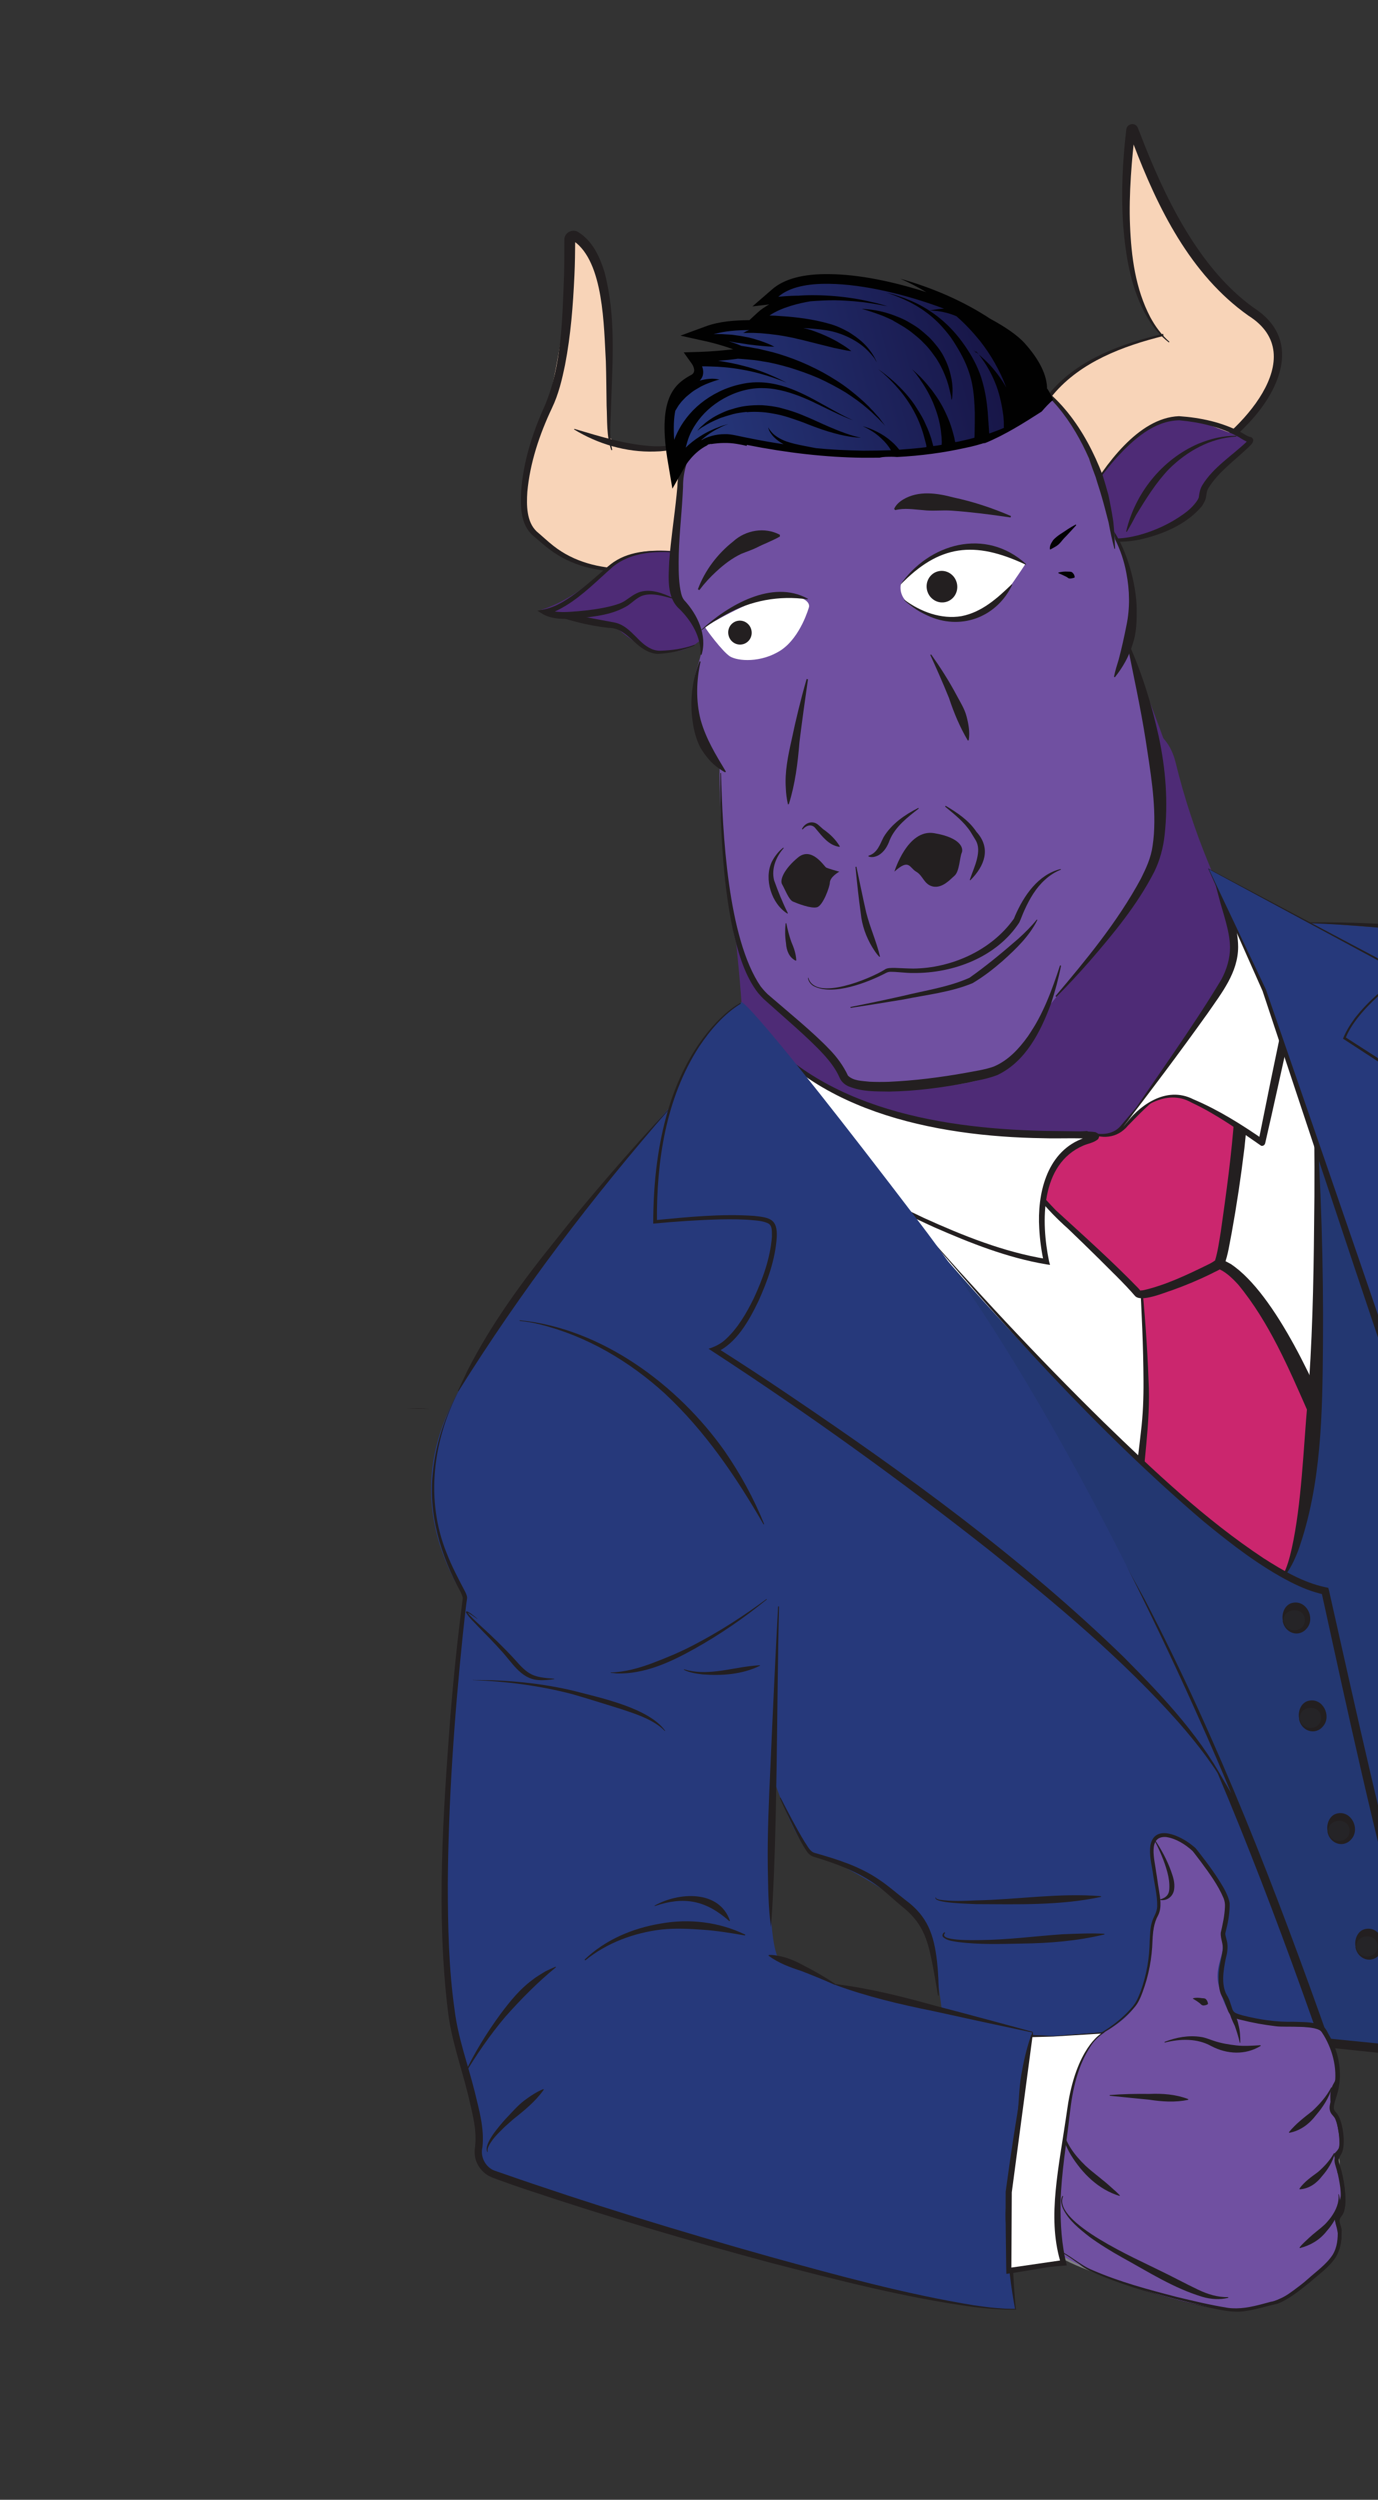 <?xml version="1.0" encoding="UTF-8"?>
<svg xmlns="http://www.w3.org/2000/svg" width="268" height="486" viewBox="0 0 268 486" fill="none">
  <rect x="0" y="0" width="268" height="486" fill="#333333" stroke="none"/>
  <g clip-path="url(#clip0_4054_8366)">
    <path d="M142.605 178.194C142.605 178.194 144.87 197.077 144.559 205.265C144.235 213.409 186.96 236.551 201.885 233.807C216.809 231.062 245.799 198.449 247.552 195.277C249.349 192.094 235.654 176.949 228.637 148.243C221.607 119.491 142.605 178.194 142.605 178.194Z" fill="#4E2B76"></path>
    <path d="M201.381 401.685C201.381 401.685 210.372 397.297 214.027 395.112C217.681 392.927 220.599 391.228 221.571 389.279C222.587 387.318 224.78 384.174 224.336 381.977C223.904 379.826 224.489 375.713 224.544 374.299C224.61 372.93 224.562 372.75 224.93 371.784C225.297 370.817 224.863 365.24 224.597 364.25C224.332 363.26 223.249 358.677 224.494 357.572C225.74 356.466 228.607 357.097 229.286 357.832C229.92 358.579 234.528 362.65 235.8 365.059C237.072 367.469 238.44 371.492 237.971 373.162C237.503 374.831 236.758 375.465 237.023 376.455C237.288 377.445 237.994 378.462 237.939 379.876C237.873 381.245 236.428 383.947 237.188 386.783C237.948 389.619 238.636 392.185 240.087 392.568C241.539 392.95 247.771 393.548 249.573 393.982C251.376 394.415 256.159 394.822 256.789 395.377C257.387 395.989 257.76 396.661 258.538 397.948C259.317 399.235 260.017 400.591 260.04 401.935C260.108 403.268 260.422 404.438 259.555 405.877C258.732 407.303 257.9 408.153 258.129 409.009C258.358 409.864 259.613 410.589 260.081 412.876C260.549 415.163 260.521 416.858 260.04 417.759C259.514 418.672 259.963 418.552 260.364 419.506C260.764 420.46 260.417 421.325 260.269 422.571C260.166 423.804 260.867 423.182 260.192 427.319C260.192 427.319 260.858 429.263 259.901 430.726C258.943 432.189 261.003 433.76 258.93 437.354C256.858 440.949 252.52 447.418 243.478 448.2C234.424 448.938 207.539 441.572 203.907 437.19C200.333 432.841 201.381 401.685 201.381 401.685Z" fill="#808184"></path>
    <path d="M158.121 218.661L215.536 230.631L248.84 193.437L271.926 238.775L252.933 319.124L198.31 283.587L158.121 218.661Z" fill="white"></path>
    <path d="M205.781 398.142C207.984 397.552 210.093 396.793 212.131 395.765C215.06 394.112 218.125 392.422 220.478 390.055C221.221 389.229 221.609 388.16 221.997 387.091C222.728 384.965 223.289 382.74 223.612 380.531C223.971 377.733 223.49 374.678 224.97 372.111C225.609 370.54 225.208 368.863 224.954 367.194C224.754 366.09 224.632 364.916 224.433 363.812C224.166 362.098 223.708 360.388 224.05 358.608C224.496 356.317 226.925 356.39 228.69 357.22C230.022 357.876 231.321 358.589 232.378 359.657L232.898 360.338L233.937 361.699C235.614 364 237.437 366.31 238.5 369.016C239.036 370.657 238.55 372.621 238.274 374.287C238.19 374.695 238.02 375.32 237.937 375.728C237.833 376.238 238.125 376.787 238.249 377.429C238.405 378.015 238.382 378.648 238.347 379.236C238.083 380.947 237.591 382.527 237.62 384.255C237.598 385.612 237.678 386.99 238.364 388.109C239.127 389.159 239.021 390.924 240.162 391.583C242.685 392.547 245.615 392.872 248.275 393.268C250.524 393.39 252.847 393.249 255.099 393.563C255.948 393.673 257.319 393.933 257.719 394.887C259.796 398.142 260.878 402.001 260.221 405.843C260.004 407.011 259.559 408.047 259.374 409.158C259.229 409.872 259.328 410.424 259.857 410.958C260.827 412.242 260.992 413.934 261.186 415.378C261.307 416.552 261.289 418.1 260.583 419.061C259.966 419.998 260.534 420.859 260.788 421.805C261.415 424.145 261.781 426.411 261.608 428.821C261.528 429.422 261.472 430.112 260.975 430.776C260.122 431.728 260.72 432.34 260.919 433.444C260.955 433.579 260.926 433.829 260.917 433.976C260.878 434.372 260.909 434.846 260.883 435.287C260.78 436.521 260.44 437.77 259.758 438.821C258.459 440.809 256.462 442.165 254.716 443.742C252.766 445.278 250.886 446.891 248.543 447.857C246.45 448.321 244.317 448.989 242.188 449.318C239.88 449.695 237.511 449.124 235.267 448.664C233.024 448.204 230.801 447.641 228.623 447.067C223.122 445.598 217.597 444.039 212.385 441.673C209.52 440.511 207.384 437.754 204.247 437.196C203.998 437.166 203.684 437.25 203.528 437.389L203.414 437.323C203.623 437.025 203.962 437.031 204.244 437.004C207.435 437.403 209.649 440.09 212.592 441.183C217.845 443.346 223.334 444.77 228.844 446.091C231.054 446.609 233.253 447.081 235.496 447.541C237.683 447.968 239.836 448.453 242.055 448.1C243.643 447.915 245.418 447.343 246.946 446.934L248.115 446.62C249.203 446.184 250.206 445.433 251.221 444.727C253.027 443.374 254.764 441.944 256.432 440.436C257.243 439.688 258.022 438.997 258.593 438.072C259.44 436.735 259.548 435.162 259.51 433.581C259.389 433.131 259.074 432.492 259.052 431.87C258.982 431.069 259.409 430.327 259.807 429.835C260.441 428.603 260.195 426.788 260.058 425.377C259.88 424.171 259.689 422.919 259.33 421.761C259.068 420.963 258.761 420.177 259.006 419.291C259.143 418.724 259.55 418.084 259.747 417.742C260.101 416.006 259.795 413.966 259.214 412.336C259.058 411.751 258.613 411.532 258.322 410.983C257.961 410.356 257.948 409.588 258.106 408.919C258.356 407.694 258.801 406.658 259.009 405.637C259.67 401.987 258.566 398.23 256.595 395.188C256.172 394.867 255.572 394.787 254.96 394.661C253.863 394.521 252.744 394.483 251.626 394.445C249.368 394.471 247.005 394.284 244.762 393.824C243.64 393.594 242.518 393.364 241.384 393.089C240.544 392.831 239.423 392.601 238.879 391.83C238.185 390.858 238.141 389.616 237.537 388.62C236.701 387.3 236.651 385.673 236.706 384.259C236.733 382.563 237.234 380.837 237.511 379.171C237.683 378.015 237.168 376.995 237.092 375.81C237.068 375.72 237.133 375.606 237.121 375.561L237.163 375.356L237.246 374.948C237.637 373.348 237.958 371.67 237.908 370.043C237.793 369.254 237.408 368.537 237.068 367.808C235.622 365.108 233.693 362.585 231.833 360.141C230.569 358.839 227.247 356.69 225.512 357.589C223.915 358.644 224.922 362.041 225.086 363.733C225.286 364.838 225.408 366.011 225.607 367.116C225.861 368.784 226.266 370.654 225.549 372.293C224.101 374.804 224.559 377.769 224.143 380.534C223.832 382.788 223.271 385.013 222.45 387.162C222.017 388.243 221.641 389.357 220.808 390.207C218.377 392.644 215.301 394.288 212.314 395.909C210.276 396.937 208.122 397.708 205.895 398.208L205.859 398.073L205.781 398.142Z" fill="#231F20"></path>
    <path d="M126.469 244.752C129.711 249.479 133.322 253.963 137.322 258.102C141.322 262.24 142.944 258.043 141.995 255.402C141.047 252.762 139.717 251.574 137.323 250.913C133.841 249.965 132.385 255.324 135.835 256.329C136.219 256.323 136.471 256.545 136.612 256.893L141.286 254.193C137.619 250.4 134.321 246.362 131.367 241.992C128.413 237.621 124.534 241.845 126.538 244.83L126.469 244.752Z" fill="#414142"></path>
    <path d="M145.718 242.682C148.159 242.799 150.25 241.612 152.077 240.158C153.904 238.703 153.454 238.824 153.459 237.761C153.463 236.699 152.916 235.736 152.085 235.331C151.869 235.244 151.685 235.1 151.469 235.014C150.137 234.357 148.438 234.668 147.648 236.037C146.859 237.407 147.296 239.219 148.673 239.863C148.889 239.95 149.072 240.094 149.288 240.181L149.251 235.367C148.571 235.887 147.904 236.451 147.143 236.848C146.382 237.245 146.358 237.155 145.725 237.132C144.211 237.055 142.902 238.467 142.905 239.914C142.907 241.36 144.171 242.662 145.685 242.739L145.718 242.682Z" fill="#414142"></path>
    <path d="M151.944 255.486C151.92 255.396 151.973 255.237 151.949 255.147C154.358 258.023 156.8 260.843 159.41 263.569C162.17 266.496 166.892 262.721 164.914 259.295C161.003 252.432 157.104 245.613 153.193 238.749C152.354 237.237 151.037 236.818 149.799 237.053C148.766 236.075 147.721 235.053 146.689 234.075C146.046 233.475 145.239 233.161 144.459 233.129C144.273 232.793 144.054 232.514 143.867 232.178C142.034 229.292 136.921 230.71 137.202 233.915C136.797 234.024 136.441 234.312 136.084 234.601C135.784 234.199 135.495 233.842 135.207 233.485C133.72 231.712 130.729 232.418 129.676 234.243C128.04 236.949 127.325 240.035 127.354 243.019C127.366 243.064 127.333 243.121 127.3 243.178C126.794 245.967 126.391 248.777 126.032 251.574C125.422 252.172 125.051 252.947 125.034 253.964C125.016 255.513 125.009 257.107 124.991 258.656C124.442 258.947 123.93 259.374 123.58 260.047C123.231 260.719 122.881 261.392 122.588 262.098C121.632 262.306 120.715 262.841 120.144 263.766C117.111 268.631 115.308 274.131 114.954 279.822C114.837 281.542 115.136 283.199 115.726 284.681C115.66 284.795 115.549 284.921 115.483 285.036C114.135 287.375 113.428 290.314 113.903 292.985C113.329 295.696 113.564 298.913 115.777 300.877C116.591 301.576 117.479 302.013 118.397 302.202C119.977 304.142 123.868 303.92 124.664 300.956C124.793 300.536 124.876 300.128 124.992 299.662C125.525 299.134 125.944 298.539 126.396 297.887C126.93 300.06 129.252 301.174 131.125 300.431C132.857 302.042 135.996 301.345 136.9 298.787C137.148 298.094 137.351 297.412 137.599 296.719C138.616 297.459 140.02 297.662 141.132 297.316C141.18 297.496 141.273 297.664 141.366 297.832C142.717 300.895 146.871 299.493 147.787 296.98C147.961 296.547 148.089 296.127 148.25 295.65C148.846 296.793 149.429 297.891 150.057 298.977C151.452 301.305 154.756 301.047 156.066 299.103C156.279 298.998 156.434 298.86 156.635 298.71C156.882 299.271 157.173 299.82 157.432 300.426C159.354 304.542 165.424 300.938 163.514 296.867C162.307 294.343 161.146 291.808 159.94 289.285C160.03 289.261 160.141 289.135 160.219 289.066C161.298 290.755 162.389 292.488 163.468 294.177C165.22 296.94 170.286 296.065 170.031 292.419C169.835 289.528 169.426 286.743 168.747 284.03C168.888 283.655 168.959 283.202 168.883 282.74C168.345 277.674 166.764 273.032 163.768 268.865C161.605 265.827 157.52 267.307 157.295 270.6C157.091 270.558 156.944 270.549 156.752 270.552C156.508 270.183 156.322 269.847 156.079 269.478C155.556 268.606 154.802 268.132 154.019 267.908C153.366 264.03 152.59 260.234 151.621 256.441C151.729 256.123 151.836 255.804 151.854 255.51L151.944 255.486Z" fill="#26397B"></path>
    <path d="M243.914 178.644C243.914 178.644 285.088 181.071 292.092 183.295C294.42 184.07 298.256 184.538 302.042 186.081C309.48 189.201 317.447 195.558 323.916 204.775C333.66 218.664 332.813 219.277 334.496 235.808C336.029 250.883 340.821 243.231 339.942 250.558C339.761 251.861 338.292 253.75 340.2 257.098C343.402 262.753 347.848 270.535 351.299 278.198C356.837 290.415 359.786 308.971 359.683 312.906C359.62 316.445 363.875 317.041 363.384 323.3C362.931 329.162 359.678 363.418 359.678 363.418L286.698 388.666L262.406 293.333L268.34 235.636L243.435 179.013" fill="#26397B"></path>
    <path d="M90.92 304.498C90.92 304.498 89.47 316.707 88.409 331.271C87.229 348.086 86.428 367.936 86.279 374.392C86.023 385.846 92.18 410.441 92.65 412.197C93.338 414.762 93.271 418.109 92.875 420.048C92.75 420.661 92.149 421.835 125.776 432.604C133.201 434.957 151.98 439.043 168.097 443.987C183.954 448.857 197.515 448.938 197.515 448.938C197.515 448.938 196.49 443.133 196.326 433.529C196.17 423.777 199.173 410.526 200.829 395.127C200.829 395.127 192.259 393.177 182.034 390.803C173.453 388.809 163.328 386.987 157.782 383.552C155.066 381.868 151.87 381.808 151.319 380.652C148.429 374.721 150.406 345.776 150.406 345.776C150.406 345.776 155.262 360.299 158.611 360.752C161.916 361.217 171.556 366.98 176.724 370.806C182.923 375.417 183.846 399.002 183.846 399.002L218.629 404.733L257.683 397.453L237.331 343.615L199.414 273.498" fill="#26397B"></path>
    <path d="M143.12 201.695C143.12 201.695 101.777 242.877 87.351 274.097C72.925 305.316 107.484 328.91 107.484 328.91" fill="#26397B"></path>
    <path d="M205.042 395.927L214.144 395.37C214.144 395.37 209.258 398.175 207.585 409.912C205.911 421.649 203.685 430.785 206.16 439.481L196.699 440.858L196.776 426.22L200.788 396.054L204.997 395.939" fill="white"></path>
    <path d="M205.017 395.838C205.479 395.762 214.704 395.124 214.884 395.075C210.696 397.79 209.259 403.578 208.391 408.249C207.987 411.059 207.608 413.958 207.204 416.768C206.157 424.189 204.912 431.952 207.058 439.241L207.324 440.231C207.12 440.189 197.405 441.876 196.886 441.918L195.726 442.084L195.694 440.887C195.621 435.937 195.547 430.988 195.588 426.104C196.599 418.549 197.769 411.047 199.086 403.554C199.538 400.924 200.002 398.339 200.498 395.698C202.001 395.729 203.515 395.806 205.029 395.883L205.09 396.108C203.636 396.256 202.227 396.392 200.818 396.529L201.207 396.183C201.013 398.696 200.774 401.22 200.547 403.79C200.068 408.839 199.488 413.867 198.92 418.94C198.636 421.476 198.295 423.98 197.999 426.471C198.023 430.517 197.852 436.352 197.784 440.954L196.592 439.922L206.032 438.647L205.284 439.812C202.784 430.303 205.483 420.414 206.914 411.009C207.793 405.659 209.267 398.751 213.793 395.319L213.925 395.815L205.012 396.177L204.951 395.952L204.996 395.94L205.017 395.838Z" fill="#231F20"></path>
    <path d="M221.8 248.25C221.8 248.25 223.189 264.763 222.834 273.687C222.478 282.611 219.853 295.472 221.796 297.508C223.706 299.601 248.915 312.578 248.915 312.578L259.781 304.939L258.746 280.756C258.746 280.756 246.477 248.633 237.055 245.658C227.6 242.74 221.788 248.205 221.788 248.205L221.8 248.25Z" fill="#CB266E"></path>
    <path d="M221.958 248.305C222.624 254.928 223.135 261.69 223.373 268.332C223.845 276.745 222.181 285.103 221.963 293.459C221.97 294.567 221.957 295.776 222.369 296.776C222.556 297.112 223.639 297.738 223.993 297.981C232.285 302.851 240.939 307.093 249.494 311.507L248.219 311.607L259.005 303.844L258.404 305.019C257.968 297.995 257.442 287.764 257.075 280.819L257.22 281.359C256.335 279.135 255.405 276.924 254.475 274.713C250.658 266.039 246.857 257.071 240.793 249.722C239.573 248.409 238.264 247.119 236.56 246.515C231.766 244.808 226.13 245.353 221.958 248.305ZM221.64 248.197C225.26 244.622 230.772 243.434 235.666 244.438C236.233 244.576 236.992 244.71 237.526 244.905C238.138 245.03 238.834 245.471 239.392 245.756C248.198 251.646 256.481 270.509 260.412 280.503C260.696 287.857 260.954 298.353 261.16 305.775C260.546 306.181 249.554 313.71 248.985 314.103L248.357 313.741C239.844 309.123 231.277 304.665 223.027 299.59C222.433 299.171 221.566 298.631 221.082 298.085C220.644 297.527 220.483 296.75 220.384 296.198C220.068 293.581 220.442 291.02 220.669 288.451C221.075 285.11 221.525 281.757 221.886 278.428C222.292 275.087 222.416 271.773 222.393 268.45C222.359 261.85 222.037 254.893 221.664 248.287L221.64 248.197Z" fill="#231F20"></path>
    <path d="M151.767 349.416C153.274 352.341 154.792 355.311 156.512 358.131C157.124 358.98 157.504 360.036 158.581 360.278C162.858 361.496 167.172 362.849 170.884 365.376C172.757 366.611 174.409 368.098 176.171 369.459C180.436 372.61 181.638 376.196 182.233 381.295C182.485 383.495 182.558 385.743 182.573 387.958L182.438 387.994C182.063 385.875 181.685 383.564 181.265 381.458C180.337 376.737 179.268 373.647 175.309 370.559C173.637 369.173 172.063 367.617 170.28 366.358C166.702 363.795 162.544 362.304 158.345 361.017C157.778 360.879 157.229 360.448 156.892 359.911C155.942 358.525 155.206 357.034 154.469 355.543C153.497 353.536 152.538 351.573 151.656 349.542L151.791 349.506L151.767 349.416Z" fill="#231F20"></path>
    <path d="M151.516 312.335C151.028 330.654 151.25 356.839 149.952 374.651C149.388 370.75 149.412 366.884 149.322 362.952C149.235 356.511 149.54 349.916 149.836 343.469C150.166 335.709 150.892 320.077 151.324 312.339L151.459 312.303L151.516 312.335Z" fill="#231F20"></path>
    <path d="M162.361 385.896C160.222 384.925 158.062 384.056 155.857 383.2C153.586 382.458 151.45 381.679 149.472 380.231L149.526 380.072C150.146 380.051 150.746 380.131 151.358 380.257C153.068 380.522 154.82 381.307 156.347 382.152C158.466 383.225 160.518 384.411 162.46 385.724L162.394 385.839L162.361 385.896Z" fill="#231F20"></path>
    <path d="M197.066 422.09C197.689 417.581 198.222 413.097 198.653 408.591C199.027 404.052 199.503 399.535 200.737 395.151L200.884 395.16C201.155 399.767 200.577 404.264 199.75 408.731C199.026 413.219 198.199 417.686 197.18 422.156L197.033 422.147L197.066 422.09Z" fill="#231F20"></path>
    <path d="M89.175 270.472C84.191 280.105 82.718 291.692 86.856 301.921C87.826 304.459 89.085 306.823 90.369 309.277C90.58 309.703 90.847 310.162 90.845 310.693C90.602 312.302 90.211 315.881 90.037 317.568C88.361 333.792 87.195 350.121 87.091 366.456C87.106 374.605 87.269 382.763 88.423 390.848C89.103 396.262 90.996 401.351 92.317 406.641C93.168 410.176 94.235 413.798 93.824 417.478C93.359 419.34 94.445 421.413 96.251 422.039L97.204 422.362C114.538 428.427 132.119 433.799 149.784 438.763C162.898 442.389 176.057 446.003 189.463 448.2C192.168 448.585 194.861 448.925 197.593 448.869L197.629 449.004C194.864 449.117 192.138 448.834 189.458 448.54C175.956 446.706 162.743 443.251 149.543 439.841C133.753 435.581 118.059 430.958 102.547 425.755C101.23 425.336 97.981 424.18 96.754 423.737L95.788 423.369C93.913 422.665 92.528 420.913 92.336 418.938C92.281 418.374 92.316 417.786 92.408 417.231C92.778 413.754 91.714 410.325 90.957 406.958C89.636 401.667 87.751 396.431 87.116 391.005C84.815 371.987 86.168 352.761 87.582 333.76C88.188 326.313 88.963 318.772 89.92 311.376L89.979 310.877C90.009 310.628 90.021 310.673 89.984 310.538C89.912 310.268 89.783 309.965 89.653 309.662C85.703 302.471 83.202 294.216 84.224 285.982C84.785 280.525 86.603 275.261 89.163 270.427L89.277 270.493L89.175 270.472Z" fill="#231F20"></path>
    <path d="M211.45 220.052C211.45 220.052 197.734 220.832 197.406 224.104C197.078 227.376 204.739 235.647 206.72 237.288C208.69 238.883 220.307 250.05 221.314 251.469C222.32 252.887 236.001 246.761 237.067 245.704C238.133 244.646 241.662 218.614 241.292 216.156C240.911 213.653 228.786 209.762 225.997 211.764C223.197 213.72 220.485 216.907 218.402 219.202C215.72 222.14 211.462 220.097 211.462 220.097L211.45 220.052Z" fill="#CB266E"></path>
    <path d="M211.428 220.154C208.329 220.453 199.569 221.209 197.839 223.747C196.881 226.464 203.446 233.34 205.377 235.332C210.802 240.294 216.248 245.155 221.374 250.439C221.513 250.595 221.72 250.829 221.87 251.03L221.846 250.94C221.822 250.85 221.732 250.874 221.777 250.862C221.936 250.916 222.308 250.864 222.487 250.816C226.749 249.819 230.893 247.84 234.812 245.922C235.328 245.687 235.954 245.326 236.355 245.026C236.355 245.026 236.265 245.05 236.289 245.14C236.856 243.3 237.105 241.351 237.423 239.481C238.491 231.958 239.547 224.391 240.073 216.82C240.024 216.64 240.078 216.481 240.087 216.334C239.693 215.764 238.838 215.27 238.154 214.874C236.41 213.942 234.457 213.308 232.529 212.763C230.669 212.296 228.662 211.821 226.852 212.258C226.582 212.33 226.492 212.354 226.181 212.631C223.659 214.368 221.564 216.618 219.366 218.847C217.253 221.391 214.207 221.532 211.428 220.154ZM211.47 219.949C213.606 220.728 216.317 220.774 217.9 218.95C219.959 216.565 221.848 214.081 224.318 211.972C224.953 211.464 225.441 210.947 226.316 210.616C227.158 210.343 227.913 210.285 228.681 210.272C232.135 210.215 240.626 212.234 242.307 215.45L242.5 216.17C242.564 218.565 242.252 220.819 242.022 223.197C241.35 228.78 240.519 234.31 239.528 239.785C239.112 241.827 238.854 243.922 238.119 245.856C237.65 246.802 236.571 247.091 235.732 247.557C233.179 248.82 230.623 249.89 227.941 250.85C226.47 251.293 221.807 253.314 220.711 251.919C218.545 249.412 216.101 247.124 213.723 244.722C211.759 242.788 209.738 240.82 207.73 238.898C205.643 237.045 203.655 235.021 201.913 232.834C201.048 231.764 200.17 230.648 199.371 229.463C198.361 227.852 197.054 226.031 197.132 223.984C197.212 223.384 197.688 222.822 198.146 222.555C199.665 221.569 201.443 221.189 203.175 220.821C205.234 220.414 207.342 220.187 209.416 220.017C210.037 219.996 210.927 219.902 211.548 219.88L211.47 219.949Z" fill="#231F20"></path>
    <path d="M255.363 214.363C255.363 214.363 260.297 287.626 247.89 311.454L272.512 393.094L286.684 388.621C286.684 388.621 271.975 267.37 271.94 265.98C271.917 264.636 255.351 214.318 255.351 214.318L255.363 214.363Z" fill="#233771"></path>
    <path d="M177.108 236.827C177.108 236.827 234.644 305.354 257.672 309.653C257.672 309.653 271.24 372.159 276.37 386.271L280.429 399.801L257.638 397.465C257.638 397.465 235.274 331.623 214.518 298.397C193.761 265.171 177.063 236.839 177.063 236.839L177.108 236.827Z" fill="#233771"></path>
    <path d="M177.171 236.521C189.149 250.293 201.606 263.696 214.617 276.468C224.388 285.959 234.395 295.435 245.758 302.955C249.48 305.335 253.483 307.688 257.823 308.599L258.333 308.704L258.466 309.199C263.657 332.171 269.077 357.253 275.401 379.776L276.239 382.543C277.784 387.05 280.364 395.959 281.786 400.547L280.394 400.389L257.591 398.008L257.049 397.961L256.904 397.421C247.015 369.146 236.158 341.035 222.838 314.162C221.247 310.922 219.335 307.382 217.576 304.235C204.071 281.706 190.218 259.318 177.171 236.521ZM177.171 236.521C189.428 256.731 203.116 278.681 215.688 298.807C216.746 300.598 219.045 304.324 219.956 306.106C220.633 307.372 222.007 309.802 222.683 311.068C237.054 338.624 248.197 367.624 258.543 396.885L257.799 396.264L280.578 398.555L279.593 399.736C278.36 395.676 275.817 386.902 274.498 383.058L273.693 380.234C267.286 356.864 262.184 333.145 256.991 309.449L257.576 310.016C255.231 309.535 253.059 308.622 250.997 307.582C244.846 304.406 239.365 300.134 234.051 295.768C213.186 277.961 194.814 257.411 177.159 236.476L177.171 236.521Z" fill="#231F20"></path>
    <path d="M255.899 215.281C256.93 230.636 257.418 245.943 257.297 261.317C257.188 274.758 257.041 288.595 252.485 301.442C251.771 303.274 250.955 305.084 249.671 306.586L249.431 306.409C250.328 304.722 250.805 302.906 251.225 301.056C253.143 292.389 253.489 281.634 254.286 272.737C255.219 261.295 255.462 249.796 255.571 238.333C255.689 230.679 255.659 223.016 255.528 215.332L255.797 215.26L255.899 215.281Z" fill="#231F20"></path>
    <path d="M218.39 219.157C218.39 219.157 224.38 210.942 231.043 213.692C237.707 216.441 245.403 222.146 245.403 222.146L250.429 198.463L241.934 174.494L235.472 169.616C235.472 169.616 236.587 169.462 238.191 175.449C239.795 181.436 241.657 185.327 237.37 192.168C233.039 199.021 218.39 219.157 218.39 219.157Z" fill="white"></path>
    <path d="M144.68 196.549C144.68 196.549 147.567 220.091 169.46 232.026C191.354 243.962 203.502 245.241 203.502 245.241C203.502 245.241 198.781 226.003 211.32 221.727C223.858 217.45 165.72 229.217 144.68 196.549Z" fill="white"></path>
    <path d="M218.39 219.157C221.444 214.913 226.764 211.027 232.06 213.709C236.95 215.776 241.413 218.584 245.789 221.609L244.734 221.988L247.139 210.103L249.601 198.251L249.631 198.725C247.117 191.679 243.594 181.769 241.137 174.756L241.495 175.191L236.491 171.804C236.194 171.594 236.098 171.234 236.058 170.907C236.191 171.402 235.385 169.833 237.616 170.248C237.824 170.482 237.767 170.449 237.779 170.494L238.659 173.78C239.441 177.237 240.783 180.447 240.8 184.109C240.784 189.083 237.6 193.024 234.967 196.865C229.608 204.379 224.066 211.75 218.422 219.1L218.39 219.157ZM218.39 219.157C224.4 210.117 232.012 199.683 237.533 190.436C238.594 188.463 239.224 186.317 239.22 184.147C239.165 180.881 237.819 177.479 237.008 174.271L236.212 171.3C236.236 171.39 236.212 171.3 236.374 171.546C238.56 171.973 237.71 170.416 237.887 170.899L237.506 170.374L242.497 173.717C242.668 173.815 242.761 173.983 242.854 174.151C244.267 178.163 245.712 182.118 247.079 186.142L251.304 198.132C251.352 198.312 251.388 198.447 251.334 198.606C250.024 204.505 247.427 216.394 246.06 222.26C245.964 222.623 245.641 222.854 245.278 222.759C240.959 219.767 236.604 216.64 231.755 214.37C226.806 211.547 221.541 215.273 218.41 219.055L218.39 219.157Z" fill="#231F20"></path>
    <path d="M249.216 200.235C259.266 226.054 268.106 252.39 274.236 279.404C275.082 283.279 275.882 287.165 276.221 291.127C276.503 295.055 276.841 299.017 277.27 302.955C279.216 321.007 282.065 343.69 284.183 361.841C284.036 361.832 287.199 385.685 286.8 385.455C284.45 372.19 282.407 357.734 280.654 344.357C279.416 334.703 278.328 324.525 277.372 314.843C276.616 306.989 275.984 299.054 275.702 291.169C275.465 287.228 274.665 283.342 273.877 279.501C271.748 269.94 268.706 260.383 265.711 251.006C260.466 234.127 254.356 216.901 249.306 200.211L249.216 200.235Z" fill="#231F20"></path>
    <path d="M144.704 196.639C147.197 209.721 154.787 222.401 166.192 229.718C170.426 232.394 175.116 234.611 179.647 236.774C187.271 240.231 195.263 243.445 203.574 244.788L203.02 245.419C202.531 243.234 202.234 241.046 202.116 238.81C201.711 232.261 203.471 224.264 210.198 221.496C210.926 221.157 211.915 220.892 212.541 220.531C212.541 220.531 212.496 220.543 212.41 220.759C212.356 220.918 212.44 221.233 212.566 221.344C212.635 221.422 212.68 221.41 212.68 221.41L212.59 221.434C209.391 221.182 206.075 221.395 202.867 221.29C181.872 220.982 156.361 216.046 144.659 196.652L144.704 196.639ZM144.668 196.504C157.553 215.099 181.776 219.367 202.966 219.864C205.146 219.907 207.314 219.905 209.494 219.948C210.465 219.977 211.854 219.943 212.906 220.095C212.996 220.071 213.11 220.137 213.224 220.203C213.281 220.236 213.383 220.257 213.509 220.368C213.705 220.557 213.846 220.905 213.714 221.133C213.64 221.394 213.562 221.463 213.484 221.533C212.694 222.179 211.623 222.321 210.715 222.709C202.287 226.318 202.444 237.516 204.021 245.199L204.214 245.919L203.512 245.818C195.891 244.531 188.718 241.677 181.676 238.595C179.537 237.624 176.885 236.357 174.766 235.284C171.748 233.729 168.684 232.186 165.863 230.288C154.785 222.933 147.352 210.837 144.85 197.903L144.726 197.261L144.641 196.946L144.65 196.799L144.626 196.709C144.626 196.709 144.635 196.561 144.68 196.549L144.668 196.504Z" fill="#231F20"></path>
    <path d="M254.295 314.451C254.1 313.101 252.89 312.158 251.593 312.345C250.295 312.532 249.401 313.778 249.596 315.128C249.79 316.478 251 317.421 252.298 317.234C253.595 317.047 254.489 315.801 254.295 314.451Z" fill="#252427"></path>
    <path d="M249.648 315.132C250.069 317.962 254.235 317.328 253.736 314.567C253.256 312.235 249.437 312.728 249.648 315.132ZM249.501 315.123C249.184 313.761 249.841 311.896 251.45 311.61C254.106 311.091 255.802 314.544 254.21 316.515C252.63 318.53 249.846 317.491 249.456 315.135L249.501 315.123Z" fill="#231F20"></path>
    <path d="M257.475 333.444C257.28 332.094 256.071 331.151 254.773 331.337C253.475 331.524 252.581 332.77 252.776 334.12C252.971 335.47 254.181 336.413 255.478 336.226C256.776 336.039 257.67 334.794 257.475 333.444Z" fill="#252427"></path>
    <path d="M252.805 334.114C253.226 336.944 257.393 336.31 256.894 333.549C256.414 331.218 252.595 331.71 252.805 334.114ZM252.67 334.15C252.353 332.788 253.01 330.924 254.62 330.637C257.276 330.118 258.972 333.572 257.38 335.542C255.8 337.557 253.016 336.518 252.625 334.162L252.67 334.15Z" fill="#231F20"></path>
    <path d="M263 355.386C262.805 354.036 261.596 353.093 260.298 353.28C259 353.467 258.106 354.713 258.301 356.063C258.496 357.413 259.706 358.356 261.003 358.169C262.301 357.982 263.195 356.736 263 355.386Z" fill="#252427"></path>
    <path d="M258.353 356.074C258.774 358.904 262.941 358.27 262.442 355.509C261.962 353.177 258.143 353.67 258.353 356.074ZM258.206 356.065C257.89 354.703 258.546 352.838 260.156 352.551C262.812 352.033 264.508 355.486 262.916 357.456C261.336 359.472 258.552 358.433 258.161 356.077L258.206 356.065Z" fill="#231F20"></path>
    <path d="M268.455 377.884C268.26 376.534 267.05 375.591 265.753 375.778C264.455 375.965 263.561 377.21 263.756 378.56C263.95 379.91 265.16 380.853 266.458 380.667C267.755 380.48 268.649 379.234 268.455 377.884Z" fill="#252427"></path>
    <path d="M263.796 378.544C264.217 381.374 268.384 380.74 267.885 377.979C267.405 375.647 263.585 376.14 263.796 378.544ZM263.649 378.535C263.332 377.173 263.989 375.308 265.599 375.022C268.254 374.503 269.951 377.956 268.358 379.927C266.778 381.942 263.994 380.903 263.604 378.547L263.649 378.535Z" fill="#231F20"></path>
    <path d="M196.598 440.838C196.252 438.47 195.993 435.886 195.795 433.527C195.401 430.979 195.383 428.572 196.63 426.211L196.866 426.196C197.733 427.99 198.068 429.782 197.864 431.718C197.713 432.772 197.547 434.312 197.453 435.398C197.258 437.187 197.054 439.123 196.757 440.892L196.52 440.907L196.598 440.838Z" fill="#231F20"></path>
    <path d="M183.876 375.74C182.065 377.432 189.806 377.191 190.529 377.19C195.914 377.146 201.31 376.424 206.655 376.053C209.374 375.952 212.037 375.817 214.771 375.953L214.808 376.088C209.467 377.374 204.088 377.802 198.613 377.87C194.539 377.949 190.431 378.085 186.392 377.575C185.384 377.411 184.253 377.328 183.44 376.629C183.119 376.329 183.37 375.828 183.705 375.641L183.741 375.776L183.876 375.74Z" fill="#231F20"></path>
    <path d="M182.067 368.989C181.968 369.16 182.58 369.285 182.739 369.339C185.049 369.685 187.429 369.578 189.81 369.471C197.959 369.314 205.986 367.983 214.116 368.651L214.152 368.786C206.176 370.489 197.963 370.229 189.811 370.194C188.974 370.129 181.193 370.043 181.986 368.866L182.067 368.989Z" fill="#231F20"></path>
    <path d="M92.732 314.675C92.093 314.267 91.417 313.725 90.769 313.464L90.859 313.44C91.529 314.322 92.538 315.209 93.376 315.998C95.669 318.085 97.942 320.274 100.048 322.556C102.766 325.688 103.642 326.08 107.768 326.374L107.792 326.464C106.767 326.594 105.742 326.723 104.656 326.628C101.22 326.391 99.503 323.04 97.365 320.815C95.983 319.255 94.535 317.81 93.076 316.32C92.247 315.384 91.263 314.586 90.634 313.5C90.579 312.936 91.438 313.623 91.609 313.722C92.032 314.042 92.456 314.363 92.834 314.696L92.744 314.72L92.732 314.675Z" fill="#231F20"></path>
    <path d="M92.078 326.622C98.626 326.604 105.196 327.207 111.579 328.729C116.762 330.09 126.201 332.048 129.371 336.505L129.281 336.529C128.74 335.951 128.077 335.453 127.381 335.012C125.304 333.736 122.988 333.005 120.66 332.23C117.561 331.275 114.451 330.275 111.319 329.378C105.047 327.73 98.506 326.877 91.988 326.646L91.963 326.556L92.078 326.622Z" fill="#231F20"></path>
    <path d="M133.005 324.532C137.261 325.852 141.652 324.434 145.9 323.923C146.508 323.856 147.162 323.778 147.782 323.756L147.806 323.846C144.358 325.542 140.433 325.822 136.646 325.534C135.402 325.385 134.1 325.203 132.984 324.634L133.029 324.622L133.005 324.532Z" fill="#231F20"></path>
    <path d="M149.166 310.939C144.734 314.538 140.059 317.769 135.071 320.553C130.463 323.138 125.277 325.541 119.876 325.348C119.525 325.297 119.174 325.247 118.791 325.253L118.767 325.163C121.633 325.07 124.363 324.29 126.988 323.298C129.613 322.305 132.214 321.222 134.71 319.926C139.746 317.322 144.515 314.259 149.097 310.861L149.121 310.951L149.166 310.939Z" fill="#231F20"></path>
    <path d="M101.043 256.678C117.023 258.234 131.834 269.269 140.905 282.083C143.973 286.52 146.606 291.314 148.623 296.322L148.488 296.358C143.17 287.121 137.124 278.224 129.287 270.916C122.406 264.655 114.102 259.74 105.02 257.494C103.727 257.165 102.413 256.938 101.079 256.813L101.043 256.678Z" fill="#231F20"></path>
    <path d="M94.8 418.423C93.872 416.935 97.251 413.184 98.248 412.048C99.457 410.807 100.618 409.387 102.023 408.335C103.149 407.502 104.332 406.703 105.678 406.15L105.759 406.272C104.116 408.594 101.933 410.337 99.75 412.08L98.193 413.462C96.939 414.715 95.537 415.958 94.877 417.631C94.835 417.835 94.773 418.141 94.866 418.309L94.755 418.435L94.8 418.423Z" fill="#231F20"></path>
    <path d="M113.681 380.993C117.702 377.117 123.071 374.858 128.566 373.965C134.081 372.969 139.908 373.675 144.952 376.135L144.898 376.294C142.169 375.819 139.497 375.378 136.795 375.185C134.093 374.992 131.404 374.845 128.733 375.126C123.357 375.746 118.005 377.711 113.819 381.148L113.738 381.025L113.681 380.993Z" fill="#231F20"></path>
    <path d="M127.299 370.493C131.939 367.851 139.902 367.358 141.971 373.461L141.836 373.497C137.285 369.458 133.059 368.612 127.323 370.583L127.287 370.448L127.299 370.493Z" fill="#231F20"></path>
    <path d="M90.208 403.444C92.202 399.195 94.651 395.21 97.443 391.422C99.221 389.064 101.1 386.728 103.475 384.982C104.266 384.335 105.227 383.788 106.054 383.277C106.737 382.95 107.421 382.622 108.071 382.351L108.107 382.486C104.51 385.428 101.292 388.702 98.257 392.121C95.258 395.674 92.625 399.516 90.265 403.477L90.151 403.411L90.208 403.444Z" fill="#231F20"></path>
    <path d="M235.041 168.912L273.34 189.381C273.34 189.381 264.003 195.356 261.494 201.818C261.494 201.818 283.932 216.502 286.077 217.133C288.221 217.765 283.192 327.033 280.889 338.939C278.631 350.833 273.913 287.548 273.913 287.548L269.103 261.145L245.856 192.548L234.996 168.924L235.041 168.912Z" fill="#26397B"></path>
    <path d="M234.973 168.833L273.382 189.176L273.667 189.341L273.376 189.516C269.839 191.959 266.443 194.75 263.804 198.207C262.954 199.352 262.173 200.574 261.666 201.916L261.581 201.601C268.796 206.229 275.978 210.914 283.37 215.302C284.294 215.874 285.308 216.422 286.298 216.881C286.355 216.914 286.322 216.971 286.367 216.959L286.392 217.049C286.759 218.06 286.722 219.18 286.807 220.218C287.166 243.858 285.787 267.481 284.791 291.097C284.141 303.959 283.447 316.834 282.459 329.69C282.258 331.818 282.114 333.979 281.869 336.12C281.634 337.582 281.66 339.118 280.973 340.509C280.788 340.896 280.26 341.086 279.873 340.9C279.759 340.834 279.576 340.69 279.507 340.612C279.113 340.042 279.013 339.49 278.812 338.917C278.245 336.801 277.96 334.658 277.63 332.528C275.557 317.597 274.386 302.617 273.158 287.605C273.221 288.022 268.393 261.19 268.417 261.28C262.851 244.825 251.102 209.426 245.554 192.677C242.524 185.866 237.99 175.599 234.985 168.878L234.973 168.833ZM235.099 168.944C238.251 175.674 242.97 185.554 246.192 192.361C252.13 209.489 263.974 243.8 269.835 260.997L274.645 287.4C275.632 300.257 276.665 313.103 278.127 325.93C278.367 328.085 278.64 330.183 278.925 332.325C279.243 334.411 279.528 336.554 280.071 338.579L280.263 339.3C280.324 339.525 280.441 339.783 280.51 339.861L280.453 339.828C280.339 339.762 280.057 339.789 279.992 339.903C280.49 338.708 280.512 337.351 280.738 336.037C280.984 333.896 281.185 331.768 281.385 329.64C282.476 316.804 283.17 303.93 283.876 291.101C284.974 267.505 286.411 243.915 286.211 220.33C286.149 219.381 286.166 218.364 285.912 217.418L285.969 217.451C285.696 217.332 285.423 217.212 285.195 217.08C277.009 212.423 269.229 207.126 261.363 202.046L261.192 201.947C261.765 200.49 262.579 199.211 263.495 197.953C266.179 194.483 269.62 191.68 273.247 189.213L273.242 189.552L235.111 168.989L235.099 168.944Z" fill="#231F20"></path>
    <path d="M144.222 194.839C144.222 194.839 126.88 203.489 127.678 237.577C127.678 237.577 144.64 235.782 150.903 237.577C150.903 237.577 149.041 257.422 138.011 262.114C138.011 262.114 219.501 312.499 239.449 348.644C239.449 348.644 212.288 281.626 179.058 237.993C145.828 194.36 144.279 194.872 144.279 194.872L144.222 194.839Z" fill="#26397B"></path>
    <path d="M130.327 215.447C115.244 232.707 101.308 251.011 89.176 270.472L89.062 270.406C89.672 269.084 90.293 267.808 90.903 266.487C95.48 257.493 101.47 249.279 107.761 241.466C111.319 236.943 115.004 232.531 118.757 228.196C122.51 223.861 126.321 219.56 130.269 215.414L130.396 215.525L130.327 215.447Z" fill="#231F20"></path>
    <path d="M196.673 426.199C197.004 421.142 197.426 416.06 197.904 411.011C198.188 408.474 198.178 405.92 198.621 403.437C199.052 400.91 199.597 398.448 200.436 396.004L200.531 395.641C202.033 395.672 203.548 395.749 205.017 395.838L205.077 396.063C203.623 396.211 202.214 396.347 200.805 396.484L201.195 396.138C201.351 398.701 201.214 401.247 200.975 403.771C200.736 406.296 200.101 408.782 199.658 411.264C199.215 413.747 198.784 416.275 198.296 418.769C197.808 421.264 197.365 423.747 196.832 426.253L196.583 426.224L196.673 426.199Z" fill="#231F20"></path>
    <path d="M200.84 395.172C195.99 394.156 186.323 392.066 181.506 390.993C175.037 389.687 168.609 388.177 162.405 385.884L162.414 385.736C168.987 386.532 175.394 388.144 181.747 389.915C186.51 391.148 196.118 393.735 200.848 395.025L200.84 395.172Z" fill="#231F20"></path>
    <path d="M197.425 448.962C196.582 444.556 196.098 440.055 195.807 435.55C195.47 431.057 195.526 426.41 197.079 422.135L197.226 422.144C197.178 426.643 197.05 431.019 196.913 435.543C196.911 440.03 197.145 444.502 197.572 448.971L197.437 449.007L197.425 448.962Z" fill="#231F20"></path>
    <path d="M83.645 273.931C82.164 273.798 80.617 273.778 79.138 273.836L83.645 273.931Z" fill="#231F20"></path>
    <path d="M144.102 195.112C140.75 197.168 138.116 200.286 135.947 203.521C129.48 213.551 127.657 225.811 127.768 237.553L127.39 237.22C133.781 236.617 140.251 235.945 146.683 236.393C149.76 236.726 151.232 237.007 151.067 240.525C150.791 244.892 149.259 249.066 147.508 252.96C145.709 256.675 143.224 261.248 139.2 262.954L139.318 261.957C144.021 264.942 148.634 267.952 153.226 271.063C176.163 286.53 198.708 302.875 218.583 322.202C226.372 330.053 234.156 338.243 239.058 348.266L238.924 348.303C236.323 343.451 232.883 339.066 229.267 334.921C218.283 322.523 205.455 311.873 192.565 301.529C175.214 287.846 157.244 274.908 138.735 262.837L137.798 262.22C139.09 261.825 140.322 261.206 141.31 260.217C143.576 258.066 145.188 255.27 146.563 252.49C148.338 248.685 149.804 244.626 150.128 240.439C150.091 239.58 150.263 238.424 149.497 237.906C148.654 237.456 147.557 237.316 146.573 237.242C144.492 237.028 142.324 237.03 140.213 237.065C135.812 237.183 131.459 237.481 127.04 237.893C127.049 229.834 127.948 221.681 130.482 214.055C132.396 208.428 135.239 203.035 139.376 198.694C140.774 197.258 142.253 195.945 144.009 194.944L144.045 195.079L144.102 195.112Z" fill="#231F20"></path>
    <path d="M254.651 179.336C262.575 179.239 270.473 179.583 278.345 180.368C285.266 181.023 292.194 182.061 298.674 184.666C299.595 185.047 300.516 185.427 301.405 185.865L301.339 185.979C293.717 183.969 285.937 182.628 278.206 181.467C270.409 180.421 262.528 179.782 254.642 179.483L254.606 179.348L254.651 179.336Z" fill="#231F20"></path>
    <path d="M201.242 400.805C201.242 400.805 211.565 397.074 215.208 394.844C218.863 392.659 220.545 390.664 221.528 388.76C222.545 386.799 223.082 383.23 223.496 380.997C223.909 378.763 224.362 374.879 224.429 373.51C224.496 372.141 224.996 371.67 225.351 370.658C225.706 369.646 224.748 364.451 224.483 363.461C224.217 362.471 223.597 358.536 224.842 357.431C226.088 356.325 229.126 357.054 229.805 357.789C230.439 358.536 234.369 361.873 235.641 364.282C236.913 366.691 238.986 369.754 238.518 371.423C238.05 373.093 237.533 374.582 237.798 375.572C238.064 376.562 237.835 377.685 237.768 379.054C237.701 380.423 236.257 383.125 237.016 385.961C237.776 388.797 238.571 391.044 239.916 391.745C241.26 392.446 247.303 393.239 249.105 393.673C250.908 394.107 256.02 393.943 256.617 394.555C257.215 395.167 257.588 395.839 258.366 397.126C259.145 398.412 259.846 399.769 259.869 401.113C259.936 402.446 260.25 403.616 259.383 405.055C258.56 406.481 258.748 407.54 258.74 408.411C258.854 410.455 259.396 409.779 259.864 412.066C260.332 414.352 260.849 416.819 260.322 417.732C259.796 418.645 259.196 418.565 259.596 419.519C259.997 420.473 260.156 420.527 260.052 421.76C259.949 422.994 261.037 422.558 260.75 426.88C260.75 426.88 260.641 428.453 259.684 429.916C258.727 431.378 261.547 434.53 259.474 438.125C257.402 441.72 250.41 448.176 241.357 448.914C232.303 449.651 207.367 440.75 203.748 436.413C200.173 432.064 201.221 400.907 201.221 400.907L201.242 400.805Z" fill="#7050A1"></path>
    <path d="M205.017 395.837C205.479 395.762 214.704 395.123 214.884 395.075C213.868 395.781 212.922 396.566 212.207 397.674C209.554 401.617 208.562 406.37 208.045 411.091C207.397 416.765 206.422 422.478 206.259 428.166C206.218 432.326 206.446 436.414 207.474 440.432C205.783 440.595 203.28 440.784 201.577 440.902C199.964 440.997 198.384 441.034 196.792 441.026L196.732 440.801C199.708 439.859 203.026 439.115 206.041 438.5L205.182 439.791C202.581 432.239 204.598 424.124 205.858 416.598C206.95 411.143 207.52 404.816 210.133 399.822C211.062 398.077 212.106 396.398 213.769 395.229L213.901 395.724L204.988 396.087L204.928 395.862L205.017 395.837Z" fill="#231F20"></path>
    <path d="M224.551 357.605C225.837 359.528 226.968 361.589 227.739 363.746C228.13 364.847 228.534 365.993 228.353 367.296C228.196 368.689 226.959 369.648 225.588 369.388L225.564 369.298C226.149 369.141 226.619 368.919 226.951 368.54C227.283 368.162 227.4 367.696 227.414 367.21C227.475 366.18 227.321 365.064 227.031 363.984C226.44 361.778 225.49 359.669 224.461 357.629L224.551 357.605Z" fill="#231F20"></path>
    <path d="M206.738 427.073C204.77 432.135 221.503 439.375 225.295 441.301C227.891 442.536 230.433 443.929 233.028 445.163C234.849 446.026 236.802 446.661 238.856 446.593L238.892 446.728C237.274 447.162 235.453 447.022 233.831 446.54C228.224 444.858 223.269 441.651 218.186 438.864C216.088 437.69 213.783 436.281 211.862 434.866C209.905 433.316 207.834 431.7 206.733 429.39C206.381 428.616 206.173 427.659 206.645 426.905L206.759 426.971L206.738 427.073Z" fill="#231F20"></path>
    <path d="M206.654 413.635C207.099 416.555 209.016 419.033 211.094 421.033C212.7 422.532 214.528 423.779 216.134 425.279C216.696 425.755 217.269 426.277 217.798 426.811L217.732 426.925C213.646 425.704 210.487 422.546 208.281 418.989C207.316 417.366 206.528 415.502 206.54 413.569L206.675 413.533L206.654 413.635Z" fill="#231F20"></path>
    <path d="M215.85 407.312C218.398 407.111 220.938 407.058 223.501 407.095C226.074 406.984 228.628 407.168 231.095 408.099L231.086 408.247C228.532 408.786 225.977 408.602 223.464 408.214L219.652 407.837C218.363 407.7 217.13 407.596 215.841 407.459L215.805 407.324L215.85 407.312Z" fill="#231F20"></path>
    <path d="M232.057 388.496C232.597 388.351 233.184 388.387 233.739 388.479C233.988 388.509 234.315 388.47 234.51 388.659C234.705 388.848 234.868 389.094 234.943 389.556L234.877 389.67C234.665 389.775 234.497 389.868 234.35 389.859C234.215 389.896 234.08 389.932 233.921 389.878C233.672 389.848 233.51 389.602 233.327 389.458C232.961 389.17 232.436 388.829 232.036 388.598L232 388.463L232.057 388.496Z" fill="#231F20"></path>
    <path d="M241.114 397.117C240.87 396.024 240.523 394.911 240.144 393.855C239.617 392.79 239.229 391.881 238.961 390.698L239.051 390.674C240.134 391.301 240.639 392.468 240.863 393.662C241.165 394.787 241.241 395.973 241.216 397.138L241.126 397.162L241.114 397.117Z" fill="#231F20"></path>
    <path d="M226.433 396.998C228.698 396.102 231.174 395.632 233.642 396.032C234.446 396.154 235.265 396.513 236.003 396.75C237.491 397.268 238.997 397.492 240.49 397.67C242.028 397.837 243.584 397.71 245.152 397.627L245.189 397.762C242.205 399.575 238.691 399.407 235.615 397.819C232.833 396.248 229.538 396.359 226.514 397.121L226.478 396.986L226.433 396.998Z" fill="#231F20"></path>
    <path d="M260.382 426.593C261.184 429.224 259.65 431.951 257.944 433.856C256.651 435.505 254.773 436.587 252.782 437.072L252.746 436.937C253.321 436.204 253.956 435.696 254.566 435.098C255.566 434.155 256.705 433.368 257.705 432.424C258.836 431.253 259.818 429.88 260.208 428.28C260.312 427.77 260.392 427.169 260.293 426.617L260.427 426.581L260.382 426.593Z" fill="#231F20"></path>
    <path d="M259.604 418.648C259.181 420.305 258.236 421.813 257.128 423.074C256.057 424.471 254.607 425.535 252.757 425.645L252.721 425.51C253.703 424.137 255.009 423.256 256.335 422.274C257.548 421.225 258.668 420.008 259.445 418.594L259.559 418.66L259.604 418.648Z" fill="#231F20"></path>
    <path d="M205.78 398.142C208.031 397.732 210.234 397.142 212.295 396.203C215.318 394.718 218.139 392.659 220.297 390.103C221.028 389.232 221.428 388.208 221.828 387.184C222.993 383.978 223.557 380.69 223.6 377.254C223.683 376.122 223.663 374.969 224.015 373.765C224.301 372.676 225.031 371.805 225.057 370.64C225.11 368.503 224.483 366.162 224.198 364.019C223.932 362.306 223.461 360.55 223.746 358.737C224.589 354.507 229.632 356.967 231.785 358.706C232.037 358.928 232.265 359.06 232.529 359.327L233.106 360.041C234.873 362.317 236.594 364.606 238.049 367.159C238.527 368.044 238.972 368.986 239.148 370C239.177 371.729 238.913 373.44 238.49 375.097C238.415 375.358 238.353 375.665 238.311 375.869C238.269 376.073 238.426 376.658 238.583 377.243C238.74 377.828 238.774 378.495 238.706 379.14C238.671 379.728 238.501 380.353 238.364 380.92C237.938 383.109 237.465 385.841 238.584 387.857C239.071 388.595 239.348 389.63 239.598 390.383C239.731 390.878 239.95 391.157 240.235 391.322C240.577 391.52 241.201 391.69 241.621 391.819C244.876 392.635 248.148 393.158 251.545 393.068C253.353 393.162 255.145 393.019 256.931 393.747C257.624 393.996 258.02 394.758 258.336 395.397C260.185 398.52 261.015 402.157 260.388 405.75C260.215 406.906 259.737 407.999 259.496 409.077C259.329 409.893 259.369 410.22 259.897 410.754C261.198 412.191 261.811 416.995 260.914 418.683C260.749 418.968 260.486 419.425 260.4 419.641C260.259 420.016 260.425 420.454 260.533 420.86C260.997 422.231 261.305 423.74 261.487 425.139C261.655 427.024 262.033 429.335 260.752 431.028C260.576 431.269 260.456 431.542 260.484 431.824C260.506 432.445 260.944 433.003 260.9 433.739C260.886 434.225 260.884 434.756 260.87 435.243C260.767 436.476 260.427 437.725 259.802 438.809C258.503 440.797 256.505 442.153 254.748 443.685C253.879 444.4 252.966 445.128 252.028 445.765C250.612 446.771 249.072 447.859 247.304 448.092L245.685 448.526C243.437 449.128 241.063 449.619 238.742 449.228C235.356 448.64 232.057 447.836 228.7 446.998C223.199 445.529 217.674 443.97 212.462 441.604C209.564 440.499 207.416 437.697 204.291 437.184C204.042 437.154 203.715 437.193 203.527 437.389L203.482 437.401C203.925 436.896 204.606 437.1 205.116 437.204C207.851 438.063 209.855 440.325 212.549 441.388C217.781 443.652 223.282 445.121 228.771 446.545C232.071 447.349 235.415 448.142 238.789 448.685C241.041 448.998 243.325 448.531 245.483 447.953L247.147 447.507C248.858 447.241 250.275 446.234 251.647 445.24C252.572 444.558 253.453 443.887 254.309 443.127C255.977 441.619 257.93 440.276 259.162 438.402C260.075 436.951 260.225 435.174 260.162 433.502C260.018 432.962 259.738 432.458 259.716 431.837C259.694 431.216 260.035 430.69 260.355 430.266C261.166 428.795 260.806 426.913 260.666 425.311C260.511 424.194 260.3 423.045 260.01 421.965C259.793 421.154 259.372 420.302 259.617 419.417C259.754 418.849 260.209 418.39 260.358 417.867C260.57 417.039 260.487 416.192 260.45 415.334C260.34 414.205 260.141 413.101 259.717 412.057C259.515 411.484 259.002 411.187 258.767 410.671C258.52 410.11 258.555 409.522 258.692 408.954C258.922 407.831 259.355 406.751 259.539 405.64C260.142 401.956 259.096 398.232 257.113 395.146C256.262 393.589 249.972 394.213 248.116 393.938C245.876 393.67 243.599 393.267 241.377 392.705C238.872 392.169 238.958 391.23 238.154 389.13C237.964 388.602 237.595 388.122 237.405 387.594C237.014 386.492 236.994 385.34 237.019 384.175C237.035 382.434 237.56 380.798 237.791 379.144C237.963 377.988 237.335 376.902 237.417 375.771C237.796 374.125 238.162 372.435 238.234 370.727C238.269 370.139 238.182 369.632 237.992 369.104C236.909 366.499 235.175 364.166 233.511 361.91L232.471 360.548L231.952 359.867C230.495 358.569 228.749 357.445 226.79 357.15C223.105 356.883 224.612 361.786 224.852 363.941C225.051 365.045 225.173 366.219 225.372 367.323C225.627 368.992 226.019 370.816 225.233 372.378C224.39 373.906 224.215 375.593 224.143 377.301C224.043 380.705 223.413 384.106 222.203 387.325C221.815 388.394 221.337 389.487 220.595 390.313C218.347 392.893 215.468 394.919 212.388 396.371C210.27 397.277 208.067 397.867 205.849 398.22L205.825 398.13L205.78 398.142Z" fill="#231F20"></path>
    <path d="M259.069 405.862C258.448 407.862 257.293 409.667 255.932 411.238C254.651 412.932 252.89 414.272 250.729 414.658L250.692 414.523C251.997 412.919 253.558 411.729 255.151 410.482C256.618 409.124 257.992 407.598 258.91 405.808L259.024 405.874L259.069 405.862Z" fill="#231F20"></path>
    <path d="M205.042 395.927L214.144 395.37C214.144 395.37 209.258 398.175 207.585 409.912C205.911 421.649 203.685 430.785 206.16 439.481L196.699 440.858L196.776 426.22L200.788 396.054L204.997 395.939" fill="white"></path>
    <path d="M226.248 65.228C225.111 64.761 213.595 69.439 212.4 70.193C205.019 75.017 200.024 81.373 197.775 81.252C195.673 81.14 198.394 81.762 199.805 87.028C201.216 92.294 201.245 93.3 204.861 93.489C212.534 93.893 225.606 91.066 232.455 89.472C235.581 88.731 236.986 86.424 237.682 86.142C240.025 85.176 256.26 68.62 242.581 60.369C228.857 52.131 220.229 24.966 220.229 24.966C220.229 24.966 214.722 55.484 227.446 66.644" fill="#F8D4B8"></path>
    <path d="M226.271 65.319C218.412 67.28 210.177 70.355 204.844 76.704C202.874 79.065 201.511 81.891 199.884 84.45C198.665 87.092 200.54 89.774 201.976 91.898C202.691 92.767 204.034 92.745 205.21 92.816C213.464 92.872 221.529 90.421 229.782 89.754C230.721 89.84 231.617 89.407 232.468 88.986C240.946 84.302 255.378 69.291 242.801 61.372C231.509 53.398 225.133 40.392 220.368 27.823L219.868 26.317L219.663 25.552C219.663 25.552 219.5 25.306 219.675 25.597C219.975 25.998 220.551 25.989 220.769 25.545C220.141 30.393 219.513 37.942 219.771 43.759C220.011 49.87 220.818 56.118 223.69 61.62C224.658 63.435 225.872 65.088 227.442 66.452L227.331 66.578C225.695 65.328 224.289 63.679 223.231 61.888C219.988 56.437 218.953 50.056 218.44 43.826C218.017 37.571 218.316 31.316 219.056 25.087L219.11 24.928C219.098 24.883 219.164 24.769 219.197 24.712C219.591 24.027 220.617 23.897 221.136 24.578C221.218 24.701 221.323 24.914 221.323 24.914L221.347 25.004L221.63 25.7C226.299 37.909 232.988 52.085 243.836 59.84C253.152 65.835 249.151 75.542 242.931 82.178C239.659 85.612 236.057 88.893 231.571 90.674C231.043 90.863 230.447 90.975 229.847 90.894C221.615 91.46 213.526 93.82 205.19 93.642C203.855 93.517 202.161 93.488 201.293 92.225C199.706 89.901 197.825 86.835 199.221 83.952C200.926 81.324 202.346 78.532 204.393 76.102C209.951 69.691 218.234 66.796 226.207 64.901L226.255 65.082L226.271 65.319Z" fill="#231F20"></path>
    <path d="M118.403 85.345C118.403 85.345 116.2 83.957 117.529 84.421C119.131 85.005 118.866 85.993 120.521 86.418C133.216 89.915 141.846 80.945 141.846 80.945L144.496 84.721C144.496 84.721 148.169 106.701 135.323 109.468C129.811 110.656 123.014 111.367 118.216 110.723C111.822 109.879 108.086 107.262 106.621 106.111C104.354 104.306 98.422 99.431 103.917 86.67C109.412 73.908 111.57 45.638 111.57 45.638C111.57 45.638 118.501 50.825 118.399 64.65C118.251 79.741 118.448 85.333 118.448 85.333L118.403 85.345Z" fill="#F8D4B8"></path>
    <path d="M141.87 81.035C138.041 84.908 132.873 87.74 127.296 87.787C121.801 87.957 116.308 86.341 111.642 83.49L111.707 83.376C116.837 84.897 121.946 86.519 127.313 86.769C132.656 86.929 137.819 84.436 141.801 80.957L141.825 81.047L141.87 81.035Z" fill="#231F20"></path>
    <path d="M136.483 109.302C126.873 111.202 115.414 113.211 106.973 106.885C105.772 106.001 104.739 105.023 103.629 104.115C101.221 101.962 101.219 98.537 101.349 95.608C101.757 89.757 103.569 84.11 105.995 78.78C109.282 70.904 109.355 62.008 109.696 53.57C109.771 51.331 109.74 48.879 109.758 46.606C109.723 45.217 111.38 44.387 112.499 45.148C115.284 46.911 116.611 49.884 117.542 52.819C119.834 61.371 119.115 70.199 118.846 78.906C118.794 81.767 118.414 84.667 119.072 87.482L118.892 87.53C117.92 84.799 118.128 81.801 117.977 78.898C117.928 76.017 117.923 73.123 117.829 70.254C117.432 63.558 117.464 50.91 111.557 46.848L111.512 46.86C111.5 46.815 111.602 46.836 111.602 46.836C111.737 46.8 111.86 46.719 111.869 46.572C111.851 48.844 111.825 51.263 111.717 53.559C111.444 59.373 111.012 65.134 109.902 70.882C109.319 73.74 108.646 76.623 107.348 79.334C104.918 84.472 103.071 89.984 102.558 95.621C102.388 98.224 102.386 101.457 104.383 103.334C105.506 104.287 106.539 105.265 107.637 106.128C115.752 112.493 127.08 110.712 136.558 109.041L136.606 109.221L136.483 109.302Z" fill="#231F20"></path>
    <path d="M210.85 97.143C210.85 97.143 222.073 77.347 233.305 81.863C244.004 86.185 243.262 85.033 243.323 85.981C243.384 86.93 238.651 87.426 234.333 95.048C229.85 102.955 221.373 106.384 210.57 104.551C199.722 102.729 210.838 97.098 210.838 97.098L210.85 97.143Z" fill="#4E2B76"></path>
    <path d="M240.381 84.888C235.395 85.163 230.832 87.736 227.368 91.173C224.806 93.838 222.862 97.012 220.95 100.129C220.382 101.246 219.802 102.318 219.132 103.414L219.018 103.348C220.731 95.894 226.004 89.319 233.043 86.275C235.386 85.31 237.871 84.692 240.434 84.729L240.471 84.864L240.381 84.888Z" fill="#231F20"></path>
    <path d="M211.104 96.833C214.824 90.578 221.326 81.213 229.292 80.912C233.463 81.193 237.701 82.084 241.416 84.08C241.701 84.245 242.625 84.817 242.988 84.913L243.294 84.976L243.408 85.041C243.579 85.14 243.742 85.386 243.745 85.579C243.689 86.269 243.108 86.618 242.698 87.065C240.087 89.55 236.93 91.795 235.052 94.855C234.567 95.564 234.682 96.353 234.446 97.092C234.285 97.569 234.01 97.98 233.78 98.38C230.748 101.99 226.106 103.909 221.607 104.922C218.355 105.552 214.709 105.612 211.777 103.841L211.843 103.727C214.813 105.102 218.264 104.853 221.378 104.067C224.525 103.223 227.527 101.84 230.115 99.989C231.286 99.144 232.667 98.003 233.142 96.718C233.272 95.766 233.373 95.064 233.878 94.253C235.999 90.838 239.552 88.632 242.396 85.94C242.507 85.814 242.651 85.63 242.683 85.573L242.708 85.663C242.744 85.799 242.804 86.023 242.996 86.02L242.894 85.999C242.327 85.862 241.46 85.322 240.992 85.014C237.469 83.015 233.365 82.088 229.362 81.713C224.373 81.796 220.361 85.524 217.146 88.991C214.964 91.457 212.977 94.112 211.275 96.932L211.161 96.866L211.104 96.833Z" fill="#231F20"></path>
    <path d="M136.271 108.153C136.271 108.153 124.17 104.351 117.473 110.826C110.808 117.243 105.275 118.532 105.275 118.532C105.275 118.532 111.101 120.493 114.853 121.369C116.146 121.698 118.423 120.847 119.969 122.121C126.088 127.332 128.075 126.655 130.255 126.698C136.77 126.737 138.878 120.577 138.878 120.577L136.259 108.108L136.271 108.153Z" fill="#4E2B76"></path>
    <path d="M135.089 125.5C132.847 126.486 130.383 127.002 127.913 127.133C126.354 127.068 124.961 126.187 123.826 125.189C122.13 123.713 120.667 122.031 118.365 122.069C114.145 121.607 110.039 120.489 106.073 118.994L106.049 118.904C108.706 119.109 111.276 119.53 113.801 119.963C115.727 120.315 117.607 120.68 119.533 121.032C121.617 121.439 123.059 123.223 124.425 124.546C125.527 125.601 126.842 126.552 128.422 126.514C130.623 126.455 132.943 126.123 135.052 125.365L135.089 125.5Z" fill="#231F20"></path>
    <path d="M134.346 107.8C129.319 107.024 123.388 106.828 119.222 110.164C116.219 112.802 113.39 115.731 109.948 117.811C108.786 118.508 107.554 119.128 106.161 119.501L106.369 118.48C108.256 119.229 110.409 118.99 112.438 118.832C114.558 118.65 116.698 118.366 118.778 117.857C119.812 117.58 120.801 117.315 121.616 116.759C122.476 116.191 123.377 115.419 124.534 115.06C126.827 114.446 129.011 115.405 131.036 116.309L130.97 116.423C128.997 115.891 126.726 115.148 124.796 115.859C123.888 116.247 123.122 116.983 122.196 117.665C119.269 119.51 115.843 119.85 112.518 120.21C110.24 120.338 107.793 120.559 105.72 119.474L104.511 118.737L105.883 118.466C108.392 117.938 110.624 116.375 112.663 114.816C114.748 113.244 116.748 111.357 118.763 109.708C122.027 107.145 126.393 106.892 130.372 107.176C131.706 107.301 133.053 107.471 134.333 107.755L134.358 107.845L134.346 107.8Z" fill="#231F20"></path>
    <path d="M206.434 95.769C209.987 103.452 226.226 139.24 233.383 165.593C234.746 170.679 234.014 176.037 231.355 180.32C228.531 184.888 224.965 190.282 223.315 191.496C220.326 193.647 198.332 204.896 189.491 207.506C181.896 209.734 167.381 211.308 163.39 211.701C162.782 211.768 162.2 211.393 161.929 210.742C160.511 207.07 156.052 194.563 156.259 182.929C156.619 163.053 159.706 130.337 160.205 125.186C160.232 124.744 160.462 124.345 160.797 124.159L204.404 95.203C205.096 94.728 206.005 95.064 206.369 95.883L206.434 95.769Z" fill="#4E2B76"></path>
    <path d="M144.176 77.233C144.176 77.233 133.339 80.667 132.185 96.318C131.042 112.014 130.093 115.308 133.5 119.75C136.907 124.192 137.485 123.651 135.474 130.172C134.468 133.433 134.863 138.682 136.142 142.199C137.422 145.715 140.044 146.508 139.958 149.426C139.74 155.804 141.28 179.176 143.702 184.798C145.194 188.21 148.908 195.416 157.366 201.447C161.893 204.673 164.27 210.308 166.894 210.57C173.68 211.26 194.585 213.57 198.765 203.815C201.795 196.779 211.935 186.97 218.831 176.921C222.754 171.239 225.14 164.859 225.673 160.374C226.668 151.858 221.61 136.038 219.688 125.988C219.392 124.523 220.224 123.673 220 122.479C219.644 120.789 220.721 119.054 220.245 117.637C219.769 116.221 220.04 112.916 219.66 111.86C219.14 110.456 219.047 109.033 218.509 107.923C216.133 103.012 217.123 105.448 216.794 104.04C214.788 95.653 210.848 85.806 207.444 80.832C199.73 69.487 184.117 66.965 173.327 75.79C162.549 84.66 165.473 82.623 157.989 82.746C150.505 82.87 150.138 81.859 144.209 77.176L144.176 77.233Z" fill="#7050A1"></path>
    <path d="M205.253 193.682C211.329 186.506 217.402 179.138 221.878 170.847C222.882 168.841 223.862 166.745 224.162 164.445C224.254 163.89 224.381 162.746 224.416 162.158C224.83 155.969 223.696 149.759 222.778 143.637C221.792 137.437 220.445 131.333 219.209 125.103L219.479 125.031C222.096 130.842 223.974 136.949 225.356 143.188C226.694 149.439 227.222 155.906 226.497 162.372C226.234 164.807 225.587 167.248 224.496 169.47C221.208 175.899 216.584 181.48 211.911 186.881C209.807 189.278 207.679 191.585 205.436 193.826L205.241 193.637L205.253 193.682Z" fill="#231F20"></path>
    <path d="M140.233 150.269C140.52 161.771 141.504 182.348 147.932 191.77C148.508 192.484 149.073 193.153 149.806 193.728C153.255 196.712 158.121 200.667 161.272 203.971C162.731 205.462 164.014 207.193 164.916 209.122C165.961 210.144 167.598 210.14 169.137 210.307C170.357 210.365 171.611 210.367 172.852 210.324C177.85 210.095 182.886 209.469 187.85 208.573C189.639 208.238 191.588 207.957 193.26 207.365C196.074 206.176 198.169 203.926 199.955 201.422C202.81 197.328 204.601 192.506 206.156 187.699L206.36 187.741C205.872 190.236 205.192 192.734 204.398 195.165C202.38 200.579 199.498 206.368 193.988 209.003C192.07 209.758 190.212 210.015 188.266 210.488C183.225 211.453 178.156 212.135 172.975 212.221C170.264 212.175 167.692 212.286 165.042 211.211C164.337 210.917 163.593 210.296 163.286 209.51C162.546 207.827 161.437 206.387 160.206 205.029C157.272 201.811 152.357 197.676 149.055 194.702C148.367 194.114 147.562 193.268 147.018 192.497C144.599 189.045 143.466 184.814 142.527 180.771C141.47 175.748 140.875 170.649 140.529 165.58C140.17 160.465 140.015 155.393 140.098 150.305L140.278 150.257L140.233 150.269Z" fill="#231F20"></path>
    <path d="M216.565 103.185C219.218 107.154 220.952 113.443 221.067 118.189C221.086 120.596 221.071 123.06 220.241 125.357C219.558 127.663 218.341 129.774 216.827 131.675L216.655 131.576C216.873 130.409 217.249 129.295 217.58 128.193C218.152 126.013 218.656 123.756 219.081 121.567C219.781 118.244 219.71 114.741 219.054 111.395C218.643 109.141 217.905 106.927 216.864 104.842L216.622 103.218L216.565 103.185Z" fill="#231F20"></path>
    <path d="M136.26 128.611C135.42 132.31 135.318 136.245 136.262 139.948C137.308 143.672 139.177 146.693 141.176 150.016L141.021 150.155C140.576 149.936 140.153 149.615 139.742 149.339C138.268 148.335 137.16 146.895 136.219 145.363C135.413 143.793 134.931 141.993 134.709 140.267C134.134 136.321 134.583 132.244 136.056 128.569L136.215 128.623L136.26 128.611Z" fill="#231F20"></path>
    <path d="M140.599 79.349C136.663 83.54 132.788 88.679 132.845 94.646L132.76 96.309C132.518 100.619 131.994 104.957 131.988 109.252C131.979 111.377 132.027 113.535 132.477 115.393C132.622 115.933 132.775 116.326 133.064 116.683C135.628 119.421 137.607 123.57 136.441 127.308L136.237 127.266C136.382 123.85 134.476 120.695 132.122 118.383C129.6 116.164 130.029 112.189 130.147 109.215C130.467 104.835 131.15 100.551 131.585 96.238L131.738 94.653C131.795 90.73 133.709 87.081 136.04 84.093C137.354 82.342 138.85 80.735 140.44 79.296L140.579 79.451L140.599 79.349Z" fill="#231F20"></path>
    <path d="M196.691 71.99C205.565 75.257 211.199 83.878 214.438 92.37C214.7 93.168 215.336 95.361 215.566 96.216C215.934 97.951 216.257 99.698 216.524 101.411C216.7 103.149 216.799 104.956 216.874 106.673L216.739 106.709C216.28 104.998 215.912 103.264 215.601 101.562C215.203 100.077 214.693 97.994 214.25 96.521C214.021 95.666 213.331 93.631 213.114 92.821C212.819 92.08 212.06 89.968 211.798 89.169C208.753 82.122 203.871 75.228 196.592 72.161L196.568 72.071L196.691 71.99Z" fill="#231F20"></path>
    <path d="M163.255 169.476C163.255 169.476 161.122 168.89 160.678 168.671C160.279 168.44 157.875 164.501 155.192 166.716C152.508 168.93 151.597 171.104 152.108 171.932C152.631 172.805 153.39 174.918 154.209 175.277C155.028 175.636 157.722 176.7 158.891 176.386C160.06 176.073 161.353 172.446 161.385 171.666C161.398 170.456 163.21 169.488 163.21 169.488L163.255 169.476Z" fill="#231F20"></path>
    <path d="M173.948 169.458C173.948 169.458 176.481 161.108 181.678 161.983C186.876 162.858 187.43 164.929 187.039 165.805C186.647 166.682 186.604 169.395 185.669 170.225C184.735 171.054 183.295 172.694 181.472 172.363C179.681 171.974 179.562 170.269 178.193 169.478C176.825 168.687 176.861 166.844 173.948 169.458Z" fill="#231F20"></path>
    <path d="M165.388 195.777C168.775 195.11 172.195 194.387 175.558 193.631C179.898 192.564 184.448 191.924 188.538 190.104C191.863 187.766 195.013 185.137 198.062 182.487C199.34 181.324 200.562 180.129 201.645 178.777L201.759 178.843C200.199 182.011 197.588 184.495 194.986 186.833C193.15 188.434 191.234 189.913 189.155 191.145C184.861 192.923 180.217 193.395 175.694 194.318C172.283 194.894 168.859 195.425 165.436 195.957L165.388 195.777Z" fill="#231F20"></path>
    <path d="M157.229 190.147C158.651 194.735 169.255 190.254 171.981 188.558C172.538 188.12 173.33 188.197 173.951 188.175C175.216 188.222 176.391 188.293 177.6 188.307C185.051 188.241 192.793 184.767 197.137 178.682L197.203 178.568L197.236 178.511L197.409 178.078C199.104 174.151 201.901 170.024 206.286 168.946L206.322 169.081C205.189 169.529 204.162 170.19 203.273 171.008C201.482 172.597 200.265 174.708 199.264 176.906C198.893 177.681 198.604 178.579 198.233 179.353C193.865 186.072 185.418 189.252 177.637 189.166C176.102 189.191 174.584 188.922 173.094 188.936C172.812 188.963 172.633 189.011 172.375 189.128C168.828 190.995 161.897 193.721 158.17 191.68C157.644 191.339 157.206 190.781 157.127 190.126L157.262 190.09L157.229 190.147Z" fill="#231F20"></path>
    <path d="M152.926 179.481C153.162 180.72 153.487 181.935 153.903 183.127C154.42 184.339 154.788 185.35 154.868 186.728L154.733 186.764C153.458 186.141 152.937 184.736 152.869 183.404C152.666 182.107 152.655 180.808 152.791 179.517L152.926 179.481Z" fill="#231F20"></path>
    <path d="M166.558 168.495C167.123 171.142 167.863 174.803 168.46 177.393C169.199 180.33 170.442 182.989 171.148 185.983L171.013 186.02C170.484 185.486 170.067 184.826 169.649 184.166C168.44 182.174 167.633 179.882 167.414 177.625C166.99 174.602 166.668 171.601 166.378 168.543L166.558 168.495Z" fill="#231F20"></path>
    <path d="M178.705 157.183C176.51 158.881 174.114 160.729 173.029 163.336C172.62 164.506 171.962 165.648 170.833 166.288C170.24 166.592 169.566 166.772 168.917 166.512L168.881 166.377C170.668 165.85 171.124 164.136 171.856 162.733C173.426 160.142 175.993 158.392 178.624 157.06L178.66 157.195L178.705 157.183Z" fill="#231F20"></path>
    <path d="M155.967 161.153C156.633 159.865 158.15 159.411 159.252 160.466L160.134 161.243C161.437 162.148 162.482 163.171 163.329 164.536L163.264 164.65C161.158 164.345 159.92 162.603 158.653 161.109C157.959 160.137 156.868 160.381 156.093 161.264L155.979 161.198L155.967 161.153Z" fill="#231F20"></path>
    <path d="M183.912 156.656C186.148 157.987 188.432 159.498 189.893 161.711C192.827 164.929 191.486 168.376 188.71 171.146L188.596 171.08C189.08 169.648 189.69 168.327 190.005 166.988C190.321 165.649 190.424 164.415 189.67 163.218C189.402 162.759 189.078 162.267 188.81 161.808C187.557 159.829 185.612 158.324 183.814 156.827L183.879 156.713L183.912 156.656Z" fill="#231F20"></path>
    <path d="M152.472 164.839C150.943 166.504 149.99 168.882 150.548 171.144C151.319 173.302 152.179 175.435 153.22 177.52L153.154 177.634C150.039 175.719 148.556 170.906 150.081 167.603C150.649 166.486 151.4 165.513 152.358 164.773L152.394 164.909L152.472 164.839Z" fill="#231F20"></path>
    <path d="M181.083 127.214C182.865 129.728 184.524 132.323 185.97 135.023C186.671 136.379 187.551 137.687 187.961 139.217C188.372 140.747 188.659 142.359 188.403 143.923L188.223 143.971C186.63 141.262 185.535 138.613 184.559 135.69C183.415 132.861 182.194 130.1 180.916 127.307L181.095 127.259L181.083 127.214Z" fill="#231F20"></path>
    <path d="M157.139 132.086C156.543 136.153 155.991 140.209 155.485 144.252C155.149 148.395 154.663 152.336 153.422 156.335L153.242 156.383C152.997 155.291 152.867 154.265 152.826 153.214C152.615 150.087 153.24 147.025 153.922 143.996C154.767 139.958 155.727 135.986 156.878 132.011L157.082 132.053L157.139 132.086Z" fill="#231F20"></path>
    <path d="M196.503 100.601C192.688 100.031 188.897 99.551 185.065 99.275C183.2 99.148 181.341 99.405 179.497 99.175C177.632 99.048 176 98.713 174.1 99.174L173.893 98.94C174.219 98.177 174.919 97.556 175.623 97.126C178.652 95.301 182.275 95.874 185.439 96.715C189.269 97.522 193.028 98.782 196.622 100.328L196.515 100.646L196.503 100.601Z" fill="#231F20"></path>
    <path d="M135.726 114.57C137.096 110.874 139.559 107.658 142.623 105.245C145.024 103.057 148.75 102.397 151.679 103.976L151.673 104.315C149.996 105.247 148.626 105.71 147.272 106.411C146.253 106.925 145.186 107.259 144.144 107.683C142.352 108.549 140.792 109.739 139.324 111.097C138.124 112.191 137.004 113.408 136.011 114.735L135.726 114.57Z" fill="#231F20"></path>
    <path d="M205.876 111.308C206.461 111.152 207.024 111.097 207.612 111.133C207.906 111.15 208.277 111.099 208.518 111.276C208.77 111.498 208.989 111.777 209.008 112.206L208.942 112.32C208.492 112.44 208.268 112.501 208.019 112.471C207.782 112.486 207.62 112.24 207.347 112.12C206.902 111.902 206.401 111.65 205.867 111.455L205.831 111.32L205.876 111.308Z" fill="#010101"></path>
    <path d="M209.331 102.085C208.732 102.728 207.547 104.058 206.936 104.656C206.526 105.104 206.218 105.572 205.784 105.93C205.349 106.287 204.789 106.534 204.331 106.801L204.196 106.838C204.081 106.048 204.512 105.499 204.853 104.973C205.673 104.078 206.736 103.552 207.707 102.857C208.198 102.533 208.701 102.253 209.25 101.962L209.286 102.097L209.331 102.085Z" fill="#010101"></path>
    <path d="M137.104 121.872C137.104 121.872 147.999 115.238 152.431 115.594C158.038 116.021 157.328 118.045 157.328 118.045C157.328 118.045 155.744 123.824 151.904 126.397C148.052 128.925 143.428 128.572 141.91 127.58C140.436 126.575 137.35 122.433 137.116 121.917L137.104 121.872Z" fill="white"></path>
    <path d="M175.204 113.544C175.204 113.544 186.061 99.394 199.413 109.663C199.413 109.663 198.369 111.341 195.568 115.276C192.624 119.393 188.242 122.642 178.759 118.719C178.759 118.719 174.54 117.002 175.204 113.544Z" fill="white"></path>
    <path d="M136.392 122.448C141.572 117.683 150.178 112.579 157.131 116.409L157.065 116.523C151.598 115.721 145.948 116.752 141.14 119.488C139.495 120.363 137.931 121.361 136.461 122.526L136.437 122.436L136.392 122.448Z" fill="#231F20"></path>
    <path d="M175.876 116.596C179.01 118.941 183.078 120.456 186.996 119.792C190.935 119.026 193.926 116.343 196.758 113.606L196.872 113.672C193.985 119.801 187.291 122.511 181.014 119.947C179.115 119.154 177.336 118.087 175.855 116.698L175.921 116.584L175.876 116.596Z" fill="#231F20"></path>
    <path d="M175.028 113.784C180.679 105.564 191.714 102.511 199.56 109.672L199.494 109.786C189.511 105.079 182.637 105.86 175.028 113.784Z" fill="#231F20"></path>
    <path d="M183.991 117.028C185.58 116.602 186.511 114.927 186.072 113.286C185.632 111.645 183.988 110.66 182.398 111.086C180.809 111.512 179.878 113.187 180.317 114.828C180.757 116.468 182.401 117.453 183.991 117.028Z" fill="#231F20"></path>
    <path d="M146.111 122.401C146.449 123.661 145.725 124.917 144.512 125.242C143.298 125.567 142.043 124.842 141.706 123.582C141.368 122.321 142.092 121.066 143.305 120.741C144.519 120.416 145.774 121.141 146.111 122.401Z" fill="#231F20"></path>
    <path d="M136.714 64.856L145.576 68.078L134.879 69.159L136.204 72.663L130.788 78.167L131.205 91.95L136.388 85.398L140.202 85.245L154.192 87.286L171.58 87.981L185.734 87.035L193.946 84.594L202.14 78.49L198.06 69.018L185.213 59.194L176.238 56.63L158.649 54.106L152.627 55.189L149.544 59.151L147.75 62.526L143.985 62.859L136.714 64.856Z" fill="url(#paint0_linear_4054_8366)"></path>
    <path d="M203.638 75.629C203.637 72.927 202.163 69.945 199.274 66.715C197.904 65.201 195.539 63.567 192.61 61.988C187.346 58.526 181.408 55.968 175.1 54.184C176.852 54.969 178.527 55.823 180.135 56.791C173.812 54.771 167.069 53.345 161.322 53.293C156.239 53.208 152.463 54.22 150.127 56.293L146.333 59.577L149.601 59.184C148.807 59.638 148.025 60.136 147.369 60.746L145.747 62.243C142.913 62.278 139.924 62.452 137.209 63.469L132.34 65.256L137.462 66.392C137.462 66.392 140.126 66.981 142.592 67.912C140.721 68.124 138.23 68.357 136.029 68.416L132.971 68.512L134.591 70.78C134.591 70.78 135.459 72.043 134.681 72.734C134.603 72.803 134.312 72.977 134.054 73.094C130.969 74.886 127.801 77.809 129.942 90.117L130.771 95.008L133.292 90.57C133.292 90.57 134.805 87.945 137.526 86.589C137.636 86.463 137.759 86.382 137.996 86.367L138.266 86.294L138.278 86.339C139.945 86.086 141.615 86.024 143.279 86.302C143.936 86.415 144.593 86.529 145.217 86.699C145.205 86.654 145.225 86.552 145.258 86.495C152.996 88.04 160.553 88.91 167.804 88.993C168.91 88.986 170.016 88.979 171.078 88.984C171.797 88.792 172.622 88.812 173.389 88.799C173.728 88.805 174.067 88.811 174.463 88.849C179.122 88.614 183.537 88.01 187.722 87.082C189.229 86.774 190.623 86.401 191.903 85.961C191.678 86.022 191.465 86.127 191.207 86.244L191.612 86.136C195.558 84.499 199.099 82.248 202.595 80.009C203.292 79.195 204.002 78.426 204.825 77.723C204.473 76.948 204.133 76.219 203.658 75.527L203.638 75.629ZM189.816 68.284C190.15 68.629 190.588 69.187 191.063 69.88C192.045 71.209 193.095 73.147 193.817 75.124C194.54 77.102 194.903 79.175 195.121 80.709C195.172 81.081 195.179 81.465 195.206 81.747C195.246 82.074 195.216 82.323 195.232 82.561C195.226 82.9 195.229 83.092 195.254 83.182C194.391 83.558 193.471 83.901 192.416 84.28L192.38 84.145C192.306 83.151 192.226 81.774 192.095 80.024C191.93 78.331 191.681 76.324 191.057 74.175C190.491 72.06 189.426 69.884 188.128 67.917C187.478 66.933 186.784 65.961 186.012 65.058C185.241 64.155 184.436 63.31 183.553 62.533C181.845 61.013 179.984 59.823 178.265 58.981C176.545 58.139 175.069 57.666 174.014 57.322C172.925 57.035 172.301 56.864 172.301 56.864C172.301 56.864 172.88 57.047 173.948 57.436C174.971 57.837 176.426 58.412 178.022 59.335C179.619 60.258 181.3 61.496 182.84 63.11C183.588 63.923 184.291 64.747 184.973 65.674C185.61 66.613 186.202 67.564 186.761 68.572C187.868 70.543 188.659 72.599 189.055 74.615C189.451 76.632 189.529 78.541 189.579 80.168C189.585 81.806 189.575 83.208 189.546 84.18C189.553 84.565 189.535 84.859 189.506 85.108C188.786 85.301 188.067 85.493 187.291 85.653C186.796 85.786 186.29 85.873 185.783 85.961L185.771 85.916C185.711 85.691 185.638 85.421 185.599 85.094L185.309 84.013C185.104 83.248 184.806 82.315 184.418 81.406C184.018 80.452 183.56 79.465 183.025 78.546C182.478 77.584 181.853 76.69 181.252 75.886C180.607 75.094 180.018 74.335 179.42 73.723C179.144 73.411 178.88 73.144 178.627 72.923C178.375 72.701 178.168 72.467 177.985 72.323C177.607 71.99 177.411 71.801 177.411 71.801C177.411 71.801 177.562 72.002 177.907 72.392C178.057 72.593 178.252 72.782 178.427 73.073C178.646 73.352 178.865 73.631 179.052 73.967C179.514 74.615 180.013 75.398 180.491 76.283C180.969 77.168 181.403 78.065 181.758 79.031C182.513 80.951 182.942 82.911 183.058 84.423C183.11 84.796 183.149 85.123 183.132 85.417C183.159 85.699 183.186 85.981 183.145 86.185C183.169 86.275 183.148 86.377 183.127 86.479C182.576 86.579 182.069 86.666 181.506 86.721L181.264 85.821C181.168 85.461 181.059 85.055 180.894 84.617C180.62 83.774 180.162 82.787 179.693 81.755C179.179 80.735 178.518 79.706 177.856 78.677C177.15 77.66 176.366 76.713 175.562 75.867C174.757 75.021 173.976 74.265 173.231 73.645C172.865 73.357 172.544 73.057 172.247 72.847C171.938 72.592 171.697 72.415 171.457 72.239C170.989 71.93 170.749 71.753 170.749 71.753C170.749 71.753 170.989 71.93 171.424 72.296C171.665 72.473 171.917 72.695 172.181 72.961C172.49 73.216 172.767 73.528 173.088 73.828C173.742 74.473 174.49 75.285 175.205 76.155C175.92 77.025 176.626 78.042 177.23 79.038C177.847 80.079 178.361 81.099 178.785 82.143C179.197 83.142 179.508 84.12 179.725 84.931L180.026 86.056C180.111 86.371 180.195 86.686 180.166 86.935C178.397 87.168 176.649 87.299 174.901 87.429C174.751 87.228 174.556 87.039 174.337 86.76C173.784 86.137 172.901 85.36 171.965 84.743C171.028 84.125 169.981 83.634 169.174 83.319C168.367 83.005 167.8 82.867 167.8 82.867C167.8 82.867 168.346 83.107 169.031 83.502C169.76 83.886 170.651 84.516 171.432 85.271C172.201 85.982 172.846 86.774 173.219 87.446L173.243 87.536C171.426 87.588 169.654 87.629 167.87 87.625C164.674 87.564 161.601 87.423 158.728 87.132C158.479 87.102 157.912 86.964 157.153 86.83C156.133 86.621 154.775 86.406 153.458 85.987C152.153 85.613 151.013 84.953 150.301 84.276C149.968 83.931 149.736 83.607 149.586 83.406C149.55 83.271 149.481 83.193 149.412 83.115L149.388 83.025L149.496 83.43C149.569 83.7 149.755 84.036 150.056 84.438C150.518 85.086 151.389 85.817 152.403 86.366C148.792 85.838 145.631 85.189 143.025 84.633C142.311 84.487 141.609 84.385 140.989 84.407C139.205 84.403 137.643 84.869 136.346 85.603C136.469 85.522 136.579 85.395 136.657 85.326C137.714 84.416 138.91 83.661 139.895 83.204C140.354 82.937 140.791 82.771 141.094 82.642C141.409 82.558 141.576 82.465 141.576 82.465L141.082 82.597C140.767 82.681 140.317 82.802 139.802 83.036C138.747 83.415 137.414 84.014 136.141 84.838C135.068 85.511 134.077 86.307 133.356 87.031C133.526 86.407 133.716 85.68 133.997 84.93C134.657 83.257 135.878 81.338 137.656 79.704C139.435 78.069 141.849 76.65 144.502 75.94C145.851 75.578 147.248 75.397 148.615 75.465C149.97 75.487 151.341 75.747 152.634 76.076C155.231 76.779 157.484 77.816 159.375 78.757C161.31 79.685 162.87 80.474 164.065 80.974C165.214 81.486 165.895 81.689 165.895 81.689C165.895 81.689 165.247 81.429 164.13 80.859C163.014 80.29 161.487 79.445 159.617 78.402C157.748 77.359 155.548 76.164 152.947 75.269C151.63 74.85 150.191 74.512 148.709 74.378C147.183 74.256 145.66 74.327 144.164 74.679C141.149 75.294 138.395 76.707 136.257 78.438C134.119 80.169 132.608 82.262 131.714 84.142C131.496 84.587 131.29 85.076 131.117 85.508C130.963 83.137 131.044 81.282 131.336 79.853C131.513 79.613 131.665 79.283 131.907 78.928C132.039 78.7 132.228 78.505 132.404 78.264C132.581 78.024 132.814 77.817 133.036 77.565C133.257 77.312 133.491 77.105 133.769 76.886C134.003 76.678 134.281 76.459 134.56 76.24C134.838 76.02 135.129 75.846 135.42 75.671C135.71 75.497 136.001 75.323 136.336 75.136C136.929 74.833 137.535 74.574 138.062 74.385C138.59 74.195 139.072 74.017 139.387 73.933L139.926 73.789C139.926 73.789 139.722 73.747 139.371 73.696C139.02 73.645 138.478 73.598 137.869 73.664C137.35 73.707 136.709 73.831 136.08 73.999C136.99 73.08 136.835 71.963 136.54 71.222C136.969 71.204 137.557 71.239 138.234 71.251C139.928 71.279 142.144 71.457 144.376 71.873C146.595 72.243 148.74 72.874 150.33 73.413C151.125 73.683 151.773 73.943 152.25 74.105C152.682 74.278 152.955 74.398 152.955 74.398C152.955 74.398 152.727 74.266 152.283 74.048C151.839 73.829 151.223 73.511 150.461 73.185C148.925 72.487 146.834 71.696 144.612 71.134C142.899 70.676 141.177 70.366 139.672 70.142C140.901 70.054 142.31 69.918 143.515 69.739C143.764 69.769 144.148 69.763 144.646 69.822C145.086 69.849 145.629 69.897 146.274 69.965C146.568 69.983 146.919 70.033 147.27 70.084C147.62 70.135 147.971 70.186 148.379 70.269C149.93 70.481 151.687 70.927 153.514 71.45C155.353 72.019 157.318 72.698 159.172 73.504C161.038 74.355 162.839 75.32 164.447 76.288C166.023 77.313 167.452 78.329 168.587 79.328C168.896 79.583 169.148 79.805 169.4 80.026C169.652 80.248 169.86 80.482 170.112 80.704C170.559 81.115 170.95 81.493 171.226 81.805C171.823 82.416 172.169 82.806 172.169 82.806C172.169 82.806 171.868 82.404 171.349 81.724C171.105 81.355 170.76 80.965 170.357 80.542C170.15 80.308 169.943 80.074 169.736 79.84C169.484 79.618 169.264 79.339 169 79.072C167.943 78.005 166.625 76.862 165.103 75.678C163.581 74.494 161.846 73.415 159.977 72.372C158.119 71.374 156.196 70.49 154.321 69.787C152.446 69.083 150.607 68.514 149.021 68.168C148.613 68.084 148.25 67.988 147.887 67.892C147.524 67.797 147.173 67.746 146.822 67.695C146.165 67.582 145.599 67.444 145.101 67.385C144.75 67.334 144.444 67.271 144.195 67.242C143.376 66.882 142.479 66.592 141.684 66.322C141.945 66.397 142.194 66.427 142.5 66.49C142.908 66.573 143.316 66.657 143.756 66.684C144.164 66.767 144.605 66.794 145.013 66.878C145.421 66.961 145.817 67 146.213 67.039C147.016 67.161 147.751 67.205 148.396 67.274C149.685 67.411 150.6 67.407 150.6 67.407C150.6 67.407 149.858 66.978 148.631 66.535C148.04 66.308 147.302 66.071 146.52 65.847C146.112 65.763 145.737 65.622 145.284 65.551C144.876 65.467 144.423 65.395 144.015 65.312C143.562 65.24 143.166 65.201 142.714 65.13C142.306 65.046 141.877 65.064 141.481 65.026C141.085 64.987 140.702 64.993 140.306 64.955C139.922 64.961 139.583 64.955 139.244 64.95C139.064 64.998 138.905 64.944 138.726 64.992C140.961 64.345 143.375 64.181 145.735 64.176C145.6 64.212 145.465 64.248 145.387 64.317C145.117 64.389 144.917 64.54 144.749 64.633C144.614 64.669 144.536 64.738 144.536 64.738C144.536 64.738 144.875 64.744 145.495 64.722C146.116 64.701 146.941 64.721 147.969 64.783C148.953 64.857 150.095 64.985 151.295 65.146C151.895 65.227 152.507 65.352 153.163 65.466C153.775 65.591 154.432 65.705 155.056 65.875C155.668 66.001 156.337 66.159 156.961 66.33C157.584 66.5 158.196 66.626 158.82 66.796C160.011 67.104 161.145 67.379 162.177 67.634C163.196 67.843 164.012 68.01 164.624 68.136C165.224 68.216 165.575 68.267 165.575 68.267C165.575 68.267 165.322 68.045 164.842 67.691C164.362 67.338 163.666 66.897 162.81 66.402C161.955 65.908 160.851 65.384 159.657 64.883C159.066 64.656 158.418 64.395 157.782 64.18C157.26 64.03 156.738 63.881 156.228 63.776C157.697 63.865 159.269 63.974 160.831 64.231C163.854 64.724 166.612 66.204 168.263 67.691C169.089 68.435 169.666 69.149 170.035 69.629C170.372 70.166 170.501 70.469 170.501 70.469C170.501 70.469 170.405 70.109 170.113 69.559C169.821 69.01 169.323 68.228 168.563 67.37C167.803 66.512 166.749 65.636 165.528 64.854C165.23 64.644 164.888 64.447 164.558 64.294C164.216 64.096 163.886 63.943 163.499 63.758C163.112 63.572 162.737 63.431 162.362 63.29C161.987 63.15 161.567 63.021 161.204 62.925C158.072 62.028 154.792 61.652 152.339 61.489C151.253 61.394 150.327 61.353 149.649 61.342C152.093 59.674 155.693 58.902 157.63 58.576C159.096 58.473 160.798 58.354 162.493 58.383C165.011 58.431 167.578 58.66 169.447 58.98C170.397 59.111 171.168 59.29 171.723 59.383C172.278 59.475 172.584 59.538 172.584 59.538C172.584 59.538 172.266 59.431 171.744 59.281C171.222 59.131 170.439 58.907 169.521 58.719C167.661 58.252 165.136 57.819 162.569 57.59C160.002 57.361 157.394 57.337 155.454 57.471L155.409 57.483C153.433 57.481 151.371 57.696 151.371 57.696C153.518 55.818 157.085 55.104 161.297 55.181C168.017 55.262 176.418 57.305 183.6 60.012C182.98 60.033 182.371 60.1 181.864 60.187C181.211 60.266 180.806 60.374 180.806 60.374C180.806 60.374 181.235 60.356 181.835 60.437C182.468 60.46 183.283 60.627 184.054 60.807C184.78 60.998 185.473 61.247 186.019 61.486C187.715 62.962 189.211 64.587 190.572 66.249C192.765 69.038 194.511 72.14 195.707 75.342C195.613 75.174 195.52 75.006 195.439 74.883C194.288 72.924 192.801 71.151 191.516 69.952C190.873 69.352 190.312 68.875 189.934 68.542C189.51 68.222 189.315 68.033 189.315 68.033C189.315 68.033 189.51 68.222 189.856 68.611L189.816 68.284Z" fill="#010101"></path>
    <path d="M145.194 80.144C146.13 80.038 147.146 80.055 148.175 80.117C149.158 80.192 150.166 80.356 151.186 80.565C152.205 80.774 153.204 81.085 154.158 81.409C155.112 81.732 156.066 82.055 156.987 82.436C158.817 83.151 160.578 83.789 162.132 84.193C163.698 84.642 165.011 84.869 166.007 84.988C166.46 85.06 166.844 85.053 167.093 85.083C167.342 85.113 167.488 85.122 167.488 85.122C167.488 85.122 167.342 85.113 167.126 85.026C166.865 84.951 166.514 84.9 166.094 84.772C165.209 84.526 163.937 84.095 162.527 83.508C161.072 82.933 159.422 82.169 157.612 81.352C156.691 80.971 155.758 80.546 154.747 80.19C153.736 79.833 152.692 79.534 151.603 79.247C150.527 79.005 149.429 78.865 148.299 78.782C147.18 78.744 146.086 78.796 145.061 78.926C144.035 79.056 143.046 79.321 142.159 79.606C141.26 79.847 140.454 80.256 139.726 80.596C138.282 81.321 137.246 82.129 136.59 82.739C136.234 83.028 136.012 83.28 135.869 83.463C135.725 83.646 135.647 83.715 135.647 83.715C135.647 83.715 135.782 83.679 135.97 83.484C136.171 83.334 136.45 83.114 136.83 82.916C137.567 82.429 138.709 81.834 140.144 81.256C140.896 81.006 141.693 80.745 142.547 80.516C143.402 80.287 144.337 80.181 145.272 80.075L145.194 80.144Z" fill="#010101"></path>
    <path d="M173.727 62.367C174.399 62.718 175.039 63.126 175.723 63.521C176.419 63.962 177.07 64.415 177.689 64.924C178.307 65.434 178.983 65.977 179.523 66.555C180.109 67.122 180.661 67.746 181.112 68.349C181.575 68.997 182.07 69.588 182.443 70.26C183.222 71.547 183.751 72.804 184.155 73.95C184.546 75.051 184.722 76.066 184.903 76.741C184.999 77.101 185.014 77.338 185.018 77.53L185.09 77.8C185.09 77.8 185.066 77.71 185.153 77.494C185.194 77.29 185.224 77.041 185.229 76.701C185.285 76.011 185.29 74.948 185.066 73.754C184.842 72.56 184.456 71.119 183.744 69.718C183.404 68.989 182.974 68.284 182.454 67.603C181.935 66.922 181.37 66.254 180.772 65.642C180.13 65.042 179.442 64.454 178.767 63.912C178.046 63.381 177.305 62.953 176.564 62.524C175.823 62.096 175.061 61.769 174.311 61.487C173.606 61.194 172.868 60.958 172.187 60.754C170.837 60.392 169.682 60.219 168.891 60.142C168.495 60.103 168.156 60.097 167.952 60.056C167.76 60.059 167.613 60.05 167.613 60.05C167.613 60.05 168.033 60.178 168.816 60.403C169.554 60.639 170.61 60.984 171.849 61.472C172.452 61.744 173.1 62.005 173.772 62.355L173.727 62.367Z" fill="#010101"></path>
  </g>
  <defs>
    <linearGradient id="paint0_linear_4054_8366" x1="128.539" y1="82.002" x2="198.088" y2="63.366" gradientUnits="userSpaceOnUse">
      <stop stop-color="#273A80"></stop>
      <stop offset="1" stop-color="#161242"></stop>
    </linearGradient>
    <clipPath id="clip0_4054_8366">
      <rect width="288.17" height="424.978" fill="white" transform="translate(0 74.584) rotate(-15)"></rect>
    </clipPath>
  </defs>
</svg>
